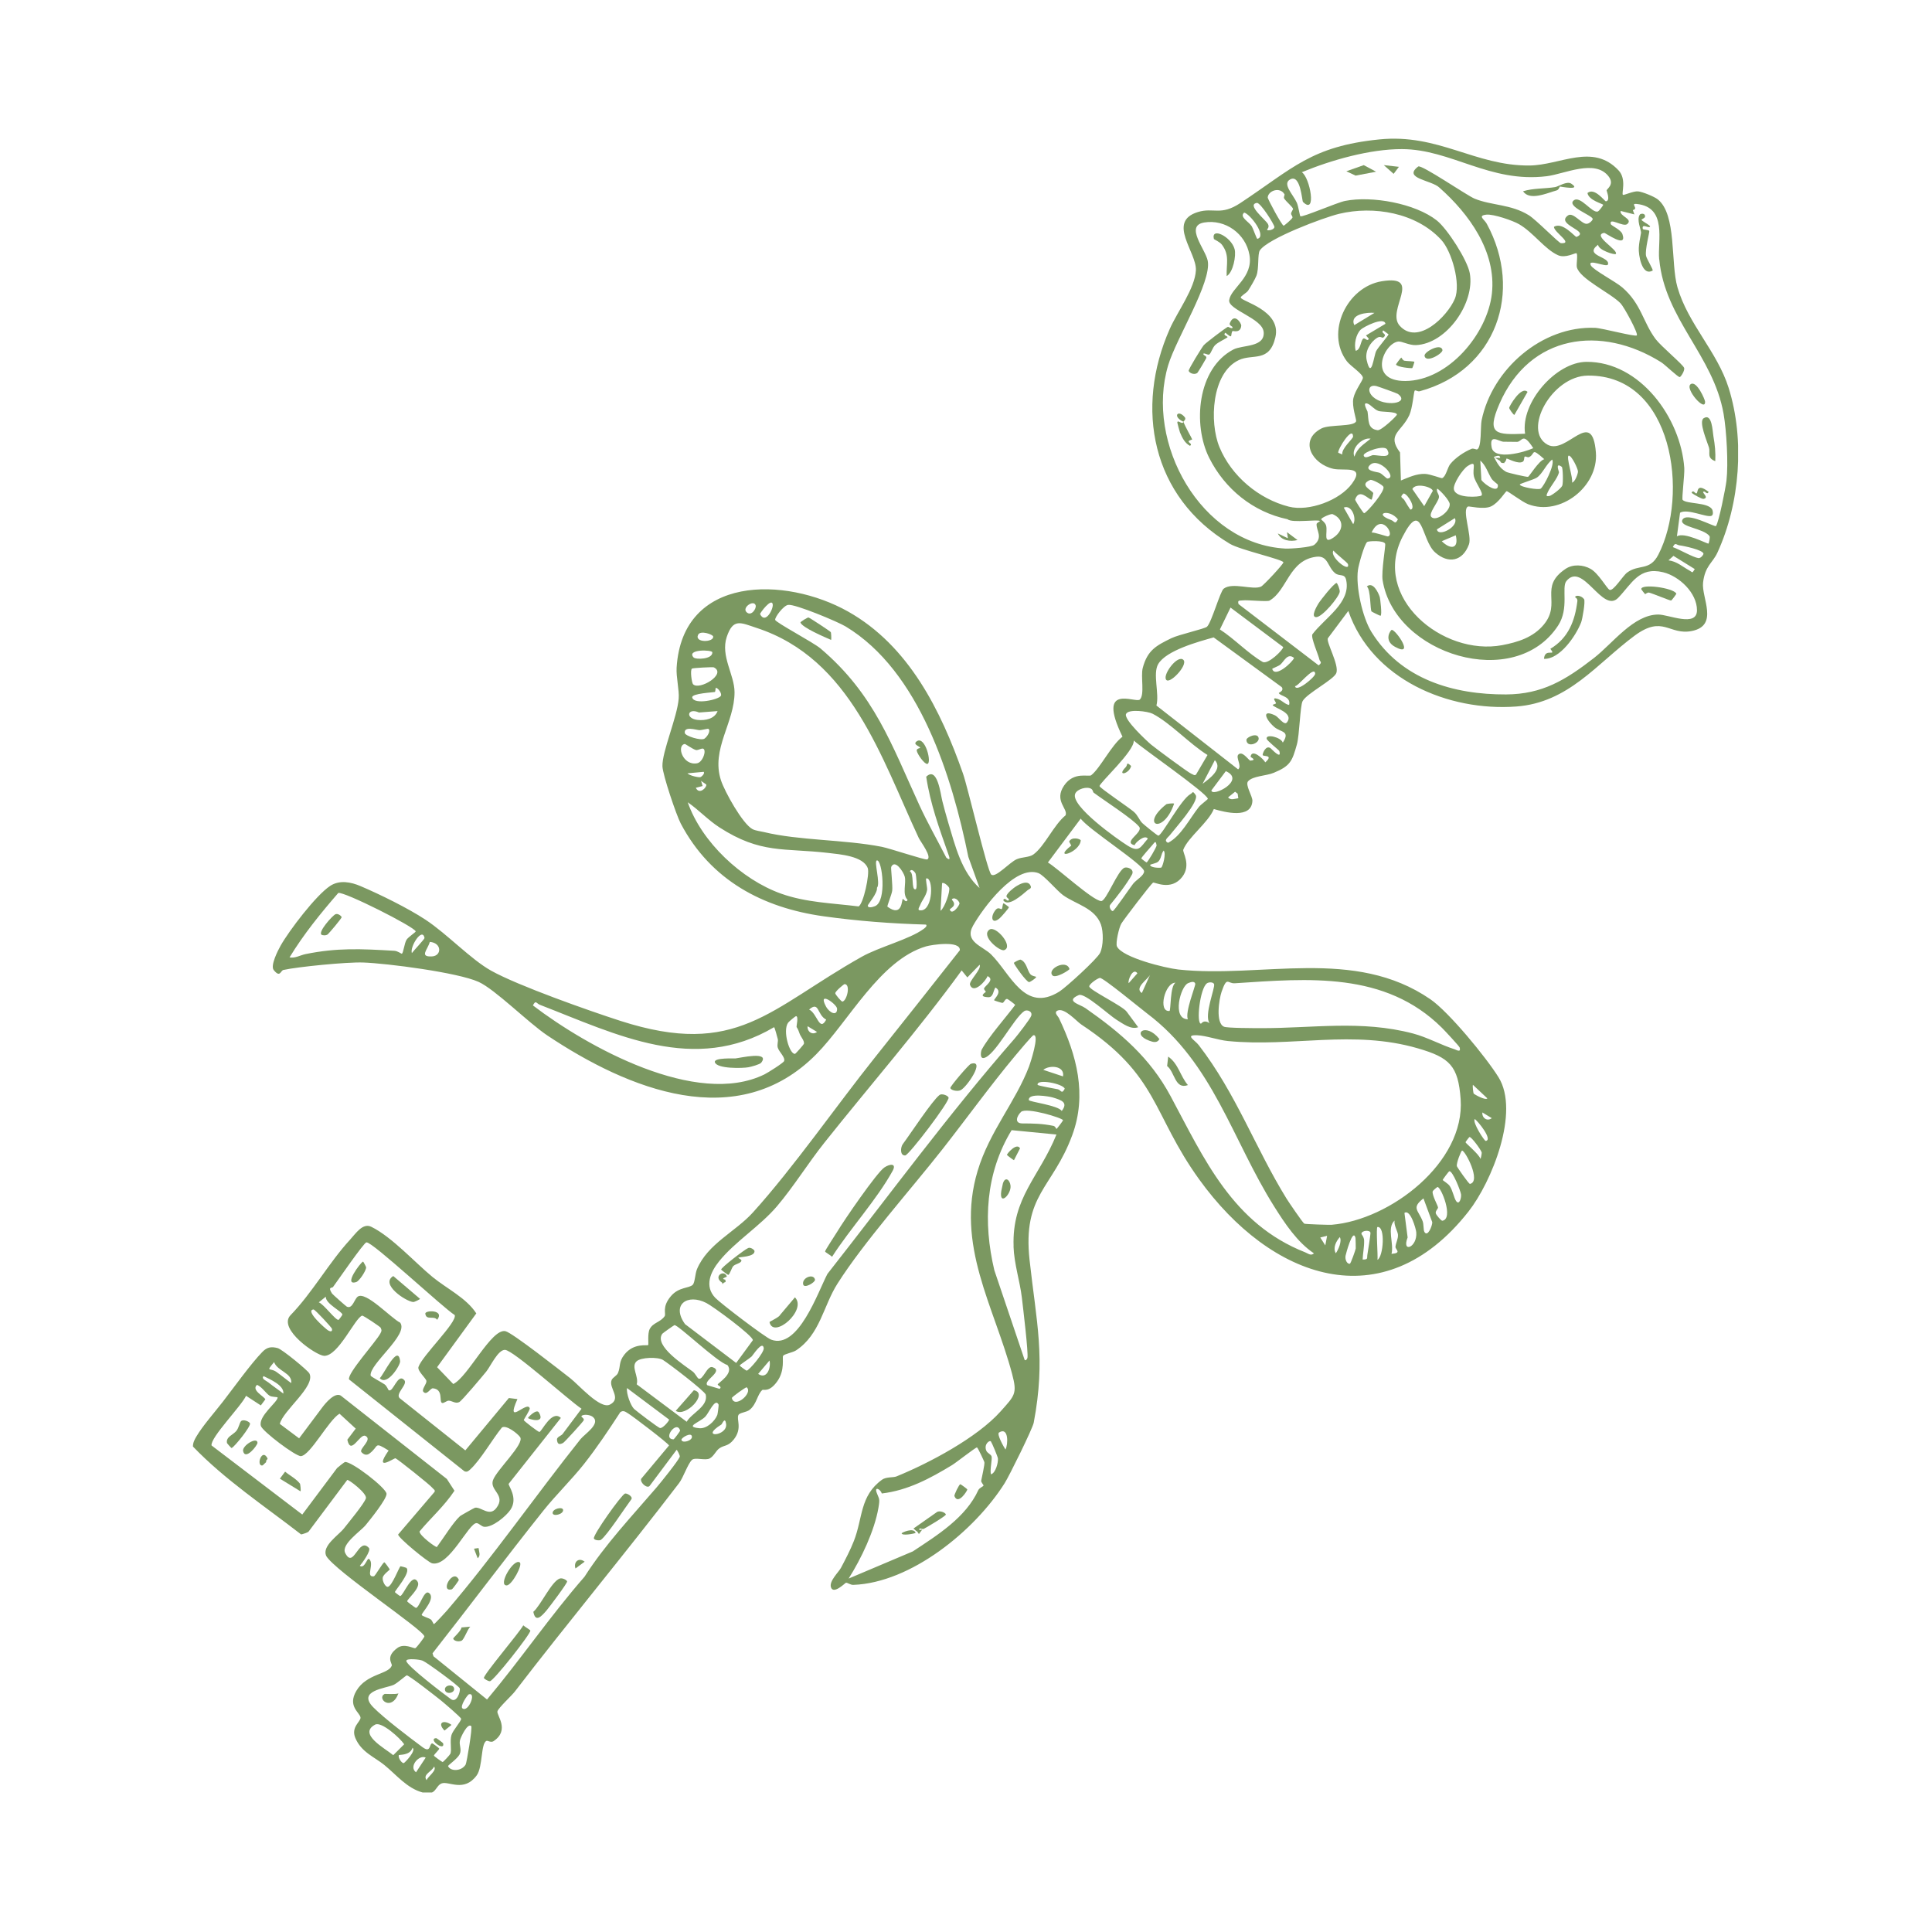 <svg version="1.0" preserveAspectRatio="xMidYMid meet" height="500" viewBox="0 0 375 375" zoomAndPan="magnify" width="500" xmlns:xlink="http://www.w3.org/1999/xlink" xmlns="http://www.w3.org/2000/svg"><defs><clipPath id="34e980e0b0"><path clip-rule="nonzero" d="M 37.363 26.922 L 337.363 26.922 L 337.363 347.922 L 37.363 347.922 Z M 37.363 26.922"></path></clipPath></defs><g clip-path="url(#34e980e0b0)"><path fill-rule="nonzero" fill-opacity="1" d="M 89.266 294.293 C 89.395 294.18 92.051 292.668 92.219 292.641 C 93.418 292.469 95.008 294.469 96.344 292.703 C 98.277 290.156 94.98 289.305 95.691 287.297 C 96.406 285.285 101.867 280.242 100.953 278.941 C 100.469 278.246 98.238 276.5 97.414 277.086 C 95.598 279.309 93.301 283.34 91.301 285.188 C 90.938 285.523 90.668 285.789 90.137 285.57 L 67.758 267.75 C 67.324 266.629 73.012 260.414 73.836 258.816 C 74.105 258.293 74.113 258.234 73.883 257.707 C 73.797 257.516 70.492 255.297 70.289 255.363 C 68.879 255.836 65.672 263.242 62.91 263.168 C 61.398 263.129 53.902 257.973 56.359 255.312 C 60.652 250.898 63.828 245.094 67.953 240.613 C 69.062 239.414 70.406 237.297 72.078 238.125 C 76.066 240.086 80.512 245.035 83.98 247.883 C 86.68 250.098 90.562 251.965 92.449 254.934 L 84.84 265.371 L 87.977 268.637 C 90.836 267.285 95.363 257.828 98.086 258.375 C 99.395 258.637 108.789 266.043 110.672 267.5 C 112.344 268.797 116.488 273.602 118.383 272.633 C 120.754 271.426 118.074 269.391 118.719 267.859 C 118.938 267.34 119.73 267.051 119.961 266.473 C 120.504 265.145 120.047 264.387 121.195 262.922 C 123.031 260.582 125.648 261.27 125.816 261.066 C 125.918 260.945 125.648 258.855 126.113 257.957 C 126.77 256.688 128.168 256.68 129.008 255.473 C 129.336 254.996 128.41 253.727 130.215 251.59 C 131.762 249.762 133.734 250.094 134.461 249.375 C 134.891 248.945 134.918 247.203 135.289 246.332 C 137.375 241.402 142.703 239.125 146.133 235.344 C 153.945 226.73 162.504 214.402 169.805 205.273 C 175.316 198.375 180.832 191.383 186.301 184.445 C 186.453 182.504 180.832 183.375 179.742 183.691 C 170.797 186.332 164.727 198.266 158.438 204.629 C 143.133 220.109 121.953 211.465 106.246 200.988 C 102.562 198.527 96.117 192.047 92.891 190.582 C 88.875 188.762 75.168 186.984 70.465 186.82 C 67.27 186.715 57.816 187.648 55.016 188.266 C 54.434 188.395 54.395 189.852 53.129 188.285 C 52.438 187.434 53.938 184.484 54.465 183.551 C 56.145 180.582 61.344 173.758 64.078 171.957 C 65.898 170.758 68.113 171.191 69.996 172 C 73.715 173.582 79.223 176.285 82.621 178.535 C 86.82 181.316 91.387 186.203 95.316 188.402 C 100.504 191.309 114.359 196.199 120.422 198.152 C 143.059 205.445 149.363 195.762 167.266 185.707 C 170.656 183.801 176.535 182.32 179.254 180.32 C 179.508 180.133 180.047 179.742 179.738 179.461 C 173.066 179.273 166.426 178.77 159.816 177.844 C 148.09 176.195 137.969 170.91 132.137 159.855 C 131.266 158.203 128.633 150.391 128.578 148.734 C 128.496 145.879 131.453 139.207 131.734 135.594 C 131.867 133.938 131.219 131.457 131.332 129.57 C 132.465 111.562 152.461 111.859 164.617 118.703 C 176.414 125.344 182.625 137.914 186.918 150.156 C 187.844 152.797 191.645 169.062 192.398 169.75 C 193.223 170.496 195.957 167.363 197.363 166.766 C 198.367 166.336 199.781 166.43 200.57 165.859 C 202.773 164.262 204.516 160.137 206.82 158.258 C 207.371 156.98 204.508 155.461 206.535 152.48 C 208.457 149.66 211.312 150.863 211.801 150.473 C 213.562 149.094 215.699 144.648 217.875 142.988 C 212.715 132.391 220.434 136.562 221.238 135.781 C 222.227 134.836 221.367 131.316 221.809 129.637 C 222.723 126.199 224.422 125.312 227.359 123.875 C 228.82 123.164 233.84 122.066 234.289 121.633 C 235.164 120.793 236.84 114.785 237.508 114.27 C 239.219 112.941 243.16 114.598 244.766 113.859 C 245.258 113.633 249.152 109.461 249.105 109.145 C 249.027 108.594 240.695 106.734 238.715 105.551 C 223.469 96.445 220.25 79.164 227.051 63.844 C 228.547 60.465 231.934 55.977 232.121 52.477 C 232.309 48.977 226.426 43.035 232.496 41.16 C 235.594 40.207 236.887 41.965 240.758 39.406 C 250.98 32.637 254.52 28.406 267.703 27.062 C 279.211 25.887 286.281 32.207 296.855 32.125 C 302.867 32.078 309.16 27.699 314.176 33.086 C 315.77 34.801 314.68 37.582 315.008 37.82 C 315.176 37.941 317.07 37.055 317.945 37.145 C 318.816 37.23 321.074 38.152 321.754 38.684 C 325.48 41.617 324.223 51.027 325.594 55.762 C 327.656 62.902 333.316 68.227 335.535 75.309 C 338.684 85.34 337.738 97.719 333.352 107.258 C 332.418 109.293 330.941 109.809 330.562 113.102 C 330.234 116.008 333.688 121.418 328.383 122.477 C 323.949 123.363 322.809 119.289 317.266 123.391 C 309.918 128.84 304.449 136.379 294.316 137.133 C 281.09 138.121 266.281 131.84 261.707 118.582 L 257.758 123.859 C 257.293 124.484 259.992 129.066 259.375 130.645 C 258.859 131.953 253.645 134.582 252.832 136.094 C 252.352 136.984 252.234 142.676 251.727 144.488 C 250.812 147.746 250.469 148.664 247.227 150.004 C 245.727 150.621 243.203 150.594 242.254 151.641 C 241.629 152.332 243.137 154.555 243.09 155.457 C 242.906 159.023 237.723 157.645 235.605 157.035 C 234.496 159.699 230.648 162.469 229.676 164.918 C 229.473 165.43 231.273 167.863 229.469 170.207 C 227.285 173.027 224.039 171.133 223.797 171.32 C 223.289 171.715 218.258 178.301 217.664 179.246 C 217.195 180 216.496 183.082 216.801 183.707 C 217.848 185.863 226.195 187.902 228.707 188.18 C 244.914 189.934 262.848 183.781 277.645 193.961 C 281.223 196.426 288.445 205.207 290.855 209.082 C 295.055 215.824 289.527 229.445 285.031 235.16 C 268.418 256.297 246.586 248.117 232.758 228.914 C 223.57 216.16 224.945 208.797 209.875 198.852 C 208.98 198.262 206.57 195.48 205.234 196.172 C 204.516 196.543 205.34 197.199 205.543 197.621 C 208.969 204.77 211.043 212.453 208.113 220.363 C 204.305 230.676 198.449 231.871 199.84 244.578 C 201.148 256.512 203.016 263.672 200.645 276.145 C 200.426 277.301 195.898 286.477 194.996 287.898 C 189.195 297.094 176.816 307.223 165.613 307.625 C 165.082 307.645 164.445 307.148 164.195 307.211 C 164.035 307.25 161.785 309.547 161.293 308.102 C 160.883 306.895 162.785 305.16 163.227 304.32 C 164.094 302.691 165.074 300.809 165.738 299.102 C 167.5 294.602 166.867 290.363 171.195 287.215 C 171.992 286.629 173.391 286.824 173.988 286.578 C 180.32 284.004 189.656 279.055 194.211 273.957 C 196.984 270.848 197.469 270.531 196.461 266.723 C 192.977 253.578 185.418 241.668 189.758 227.262 C 192.07 219.578 197.113 213.91 199.746 206.984 C 199.941 206.469 201.867 200.664 200.586 200.941 C 200.324 200.996 197.57 204.297 197.051 204.918 C 192.266 210.645 187.523 217.215 182.941 223.051 C 176.75 230.938 167.68 241.07 162.543 249.172 C 159.801 253.484 159.172 259.031 154.516 262.109 C 153.887 262.523 152.234 262.801 152.004 263.164 C 151.777 263.523 152.434 265.938 150.848 268.141 C 149.266 270.344 148.184 269.598 147.953 269.805 C 146.98 270.691 146.898 272.473 145.535 273.621 C 144.898 274.156 143.582 274.156 143.328 274.66 C 142.898 275.508 144.141 277.234 142.434 279.391 C 141.305 280.812 140.578 280.438 139.621 281.129 C 138.922 281.625 138.613 282.586 137.773 283.07 C 136.934 283.555 134.898 282.801 134.305 283.371 C 133.469 284.18 132.633 286.797 131.801 287.879 C 121.43 301.461 110.375 314.727 99.906 328.359 C 99.312 329.125 96.789 331.457 96.559 332.148 C 96.312 332.895 99.051 335.77 95.801 337.957 C 95.305 338.293 94.652 337.816 94.445 337.898 C 93.297 338.34 93.738 342.934 92.531 344.594 C 90.086 347.945 87.07 345.664 85.746 346.152 C 84.422 346.645 84.738 348.645 82.051 347.926 C 78.98 347.105 76.945 344.492 74.609 342.594 C 72.676 341.02 70.125 340.102 68.969 337.34 C 68.074 335.211 70.027 334.172 69.977 333.391 C 69.906 332.418 67.375 331.227 69.168 328.188 C 71.145 324.84 75.348 325.016 76.035 323.324 C 76.223 322.867 74.703 321.672 77.109 319.883 C 78.445 318.891 80.258 319.992 80.602 319.918 C 80.816 319.879 82.402 317.77 82.379 317.629 C 82.199 316.332 64.891 304.852 63.305 301.984 C 62.465 300.043 65.703 298 66.773 296.645 C 67.699 295.461 70.668 291.891 71.016 290.84 C 71.34 289.895 67.551 287.047 67.395 287.262 L 59.875 297.309 C 59.801 297.41 58.645 297.848 58.43 297.82 C 51.41 292.371 43.652 287.227 37.453 280.773 C 37.441 280.047 37.742 279.465 38.098 278.859 C 39.312 276.785 41.66 274.129 43.238 272.094 C 45.406 269.301 48.684 264.707 50.934 262.398 C 51.848 261.457 52.668 261.344 53.891 261.664 C 54.77 261.895 59.754 265.996 60.055 266.59 C 61.305 269.059 54.93 273.773 54.312 276.379 L 58.059 279.18 L 62.52 273.223 C 63.199 272.316 64.953 270.207 66.133 270.875 L 86.734 287.066 L 88.211 289.352 C 86.242 292.332 83.578 294.664 81.434 297.25 C 81.359 298.023 84.664 300.445 84.797 300.266 C 86.035 298.621 87.914 295.543 89.258 294.309 Z M 311.844 36.949 C 311.906 36.641 313.402 35.809 312.25 34.27 C 309.629 30.789 303.68 33.777 300.211 34.203 C 289.145 35.559 281.68 28.969 272.117 28.941 C 265.926 28.922 258.383 31.066 252.68 33.43 C 254.258 34.402 255.641 41.891 252.906 39.191 C 252.707 38.992 252.457 33.758 250.441 34.812 C 248.809 35.664 250.988 37.742 251.711 39.34 C 252.02 40.02 252.281 41.891 252.398 41.973 C 252.773 42.242 259.504 39.312 261.094 38.996 C 266.293 37.969 274.695 39.48 278.887 42.793 C 280.91 44.398 284.832 50.469 285.289 53.055 C 286.309 58.805 280.781 66.742 274.832 66.984 C 273.488 67.039 272.078 66.199 271.387 66.293 C 268.605 66.648 265.367 73.992 272.789 73.949 C 281.117 73.902 288.699 64.797 289.574 57.004 C 290.492 48.785 285.039 41.414 279.406 36.434 C 277.922 34.953 272.172 34.66 275.273 32.32 C 275.879 31.863 284.738 37.965 286.25 38.574 C 289.559 39.91 293.254 39.621 296.734 41.77 C 298.164 42.652 302.562 47.172 302.973 47.199 C 305.512 47.348 301.648 45.121 301.617 44.035 C 303.27 42.941 305.766 46.078 305.996 45.984 C 308.797 44.859 301.832 43.625 304.336 41.82 C 305.324 41.105 306.895 43.398 307.918 43.445 C 308.488 43.469 309.18 42.719 309.145 42.488 C 309.043 41.793 304.055 40.086 305.438 38.918 C 306.727 37.828 309.039 41.496 310.152 41.039 C 310.402 40.938 311.18 39.879 311.18 39.762 C 311.18 39.566 308.371 38.918 308.125 37.465 C 309.496 36.297 311.488 39.105 311.699 39.078 C 312.656 38.965 311.824 37.07 311.844 36.961 Z M 322.043 50.355 C 321.707 46.762 323.672 40.227 317.703 39.59 C 316.312 39.441 318.164 40.488 316.93 40.777 L 317.238 41.617 L 314.566 40.945 C 314.289 41.98 317.043 42.465 315.84 43.492 C 315.074 44.141 312.27 42.086 312.652 43.496 C 312.738 43.812 314.621 44.578 314.914 45.453 C 315.902 48.359 311.609 45.156 311.367 45.203 C 308.91 45.641 314.195 48.543 313.633 49.289 C 313.438 49.543 310.238 48.562 310.188 47.5 C 307.305 49.664 312.59 49.785 312.102 51.328 C 311.887 51.992 308.078 50.102 308.777 51.504 C 309.219 52.391 313.578 54.652 314.895 55.797 C 318.582 58.992 318.871 62.48 321.348 65.809 C 322.371 67.18 326.656 70.746 326.883 71.398 C 327.066 71.922 326.246 73.156 326.043 73.191 C 325.703 73.246 323.203 70.793 322.43 70.309 C 310.785 63.016 296.93 64.855 291.043 78.375 C 288.41 84.43 290.441 84.402 296.02 84.188 C 295.094 78.148 302.02 70.277 307.922 70.234 C 318.367 70.168 326.258 81.203 326.918 90.844 C 327.004 92.145 326.387 96.812 326.602 97.035 C 327.406 97.863 331.449 97.457 332.324 98.863 C 332.465 99.098 332.625 99.938 332.203 100.117 C 331.289 100.52 327.527 98.648 326.098 99.52 L 325.488 104.109 C 326.891 103.18 331.297 105.559 331.613 105.512 C 331.688 105.5 331.977 104.262 331.809 104.047 C 330.613 102.504 325.918 102.289 326.543 100.918 C 327.312 99.219 332.867 102.383 333.07 102.105 C 333.641 101.301 334.938 94.719 335.105 93.309 C 335.488 90.008 335.125 83.621 334.547 80.324 C 332.559 68.98 323.137 61.934 322.062 50.348 Z M 286.699 87.234 C 287.613 86.859 287.328 82.816 287.578 81.594 C 289.605 71.648 299.32 63.219 309.602 63.633 C 310.984 63.688 317.469 65.434 317.707 65.098 C 318.012 64.68 315.219 59.562 314.547 58.871 C 312.586 56.852 306.668 54.148 306.07 51.879 C 305.93 51.348 306.305 49.375 305.996 49.16 C 305.781 49.012 303.879 50.195 302.41 49.535 C 299.852 48.395 297.633 45.137 294.859 43.523 C 293.625 42.805 289.875 41.523 288.512 41.664 C 286.73 41.852 288.102 42.559 288.586 43.445 C 295.711 56.547 290.434 71.91 275.57 75.938 C 275.125 76.059 274.742 75.602 274.57 75.859 C 274.426 76.066 274.164 79.223 273.555 80.566 C 272.043 83.852 269.082 84.289 271.746 87.82 L 271.914 93.262 C 273.414 92.656 274.93 91.926 276.598 91.984 C 277.609 92.02 279.746 92.863 279.906 92.809 C 280.648 92.543 280.961 90.734 281.492 90.078 C 282.488 88.848 284.18 87.711 285.637 87.113 C 285.992 86.969 286.559 87.297 286.699 87.234 Z M 240.449 69.898 C 235.148 72.391 234.707 81.977 236.695 86.785 C 239.012 92.395 244.297 96.848 250.16 98.34 C 254.102 99.34 260.066 97.102 262.426 93.863 C 265.051 90.258 260.875 91.441 258.832 91.004 C 254.715 90.109 252.035 85.496 256.488 83.164 C 258.074 82.34 262.828 82.883 263.223 81.762 C 263.324 81.48 262.344 78.875 262.695 77.27 C 263.023 75.758 264.52 73.871 264.539 73.352 C 264.566 72.594 262.109 71.027 261.438 70.141 C 257.199 64.562 261.426 55.703 268.188 54.594 C 276.363 53.25 268.973 60.207 271.68 63.223 C 275.188 67.133 280.922 61.418 282.375 58.02 C 283.602 55.125 281.781 48.758 279.738 46.547 C 274.883 41.281 266.637 39.891 259.918 41.504 C 256.855 42.242 246.125 46.27 244.539 48.594 C 244.055 49.309 244.41 52.121 243.867 53.523 C 243.613 54.191 242.68 55.77 242.242 56.434 C 241.973 56.836 240.785 57.48 240.832 57.758 C 240.953 58.523 248.762 60.223 247.555 65.453 C 246.398 70.457 243.16 68.609 240.449 69.895 Z M 291.555 125.227 C 294.582 124.652 297.598 123.734 299.66 121.223 C 303.141 116.988 298.613 113.969 303.867 110.422 C 305.289 109.461 307.297 109.594 308.754 110.43 C 310.266 111.289 311.891 114.215 312.395 114.477 C 313.129 114.867 314.977 111.758 315.828 111.133 C 318.105 109.449 320.207 110.887 321.875 107.676 C 327.859 96.094 324.828 72.754 308.203 72.902 C 301.168 72.969 295.43 83.641 300.398 86.324 C 304.137 88.336 309.051 78.879 309.762 87.832 C 310.289 94.414 302.859 100.285 296.598 97.863 C 295.402 97.398 292.676 95.297 292.434 95.336 C 292.219 95.371 290.883 97.645 289.363 98.312 C 287.934 98.941 285.168 98.223 284.957 98.312 C 283.664 98.863 285.738 104 285.125 105.66 C 283.91 108.984 281.098 109.488 278.559 107.223 C 275.797 104.773 276.125 96.66 272.246 104.168 C 266.188 115.895 279.977 127.402 291.562 125.227 Z M 249.328 37.723 C 248.441 36.184 246.172 37.008 246.062 38.312 C 246.035 38.629 248.836 43.801 249.152 43.805 C 249.266 43.805 250.664 42.633 250.852 42.27 C 250.965 42.039 250.578 41.699 250.598 41.461 C 250.629 41.102 251.012 40.691 250.973 40.527 C 250.895 40.16 249.676 39.172 249.262 38.535 C 249.098 38.285 249.383 37.816 249.336 37.723 Z M 247.367 44.07 C 247.379 43.613 244.652 39.281 243.961 39.387 C 241.891 39.711 245.633 42.633 246.105 43.477 C 246.465 44.129 245.91 44.523 245.93 44.578 C 246.043 44.883 247.348 44.594 247.359 44.07 Z M 330.645 107.473 C 330.551 106.742 326.816 105.949 325.996 105.855 C 325.359 105.785 325.184 105.156 324.695 106.195 C 325.902 106.605 328.625 108.191 329.652 108.324 C 330.16 108.395 330.664 107.621 330.645 107.465 Z M 244.047 46.359 C 245.969 45.91 242.719 41.582 241.496 41.262 C 240.504 42.121 242.375 42.992 242.973 43.934 C 243.203 44.297 243.922 46.391 244.047 46.359 Z M 306.285 91.52 C 306.285 90.996 305.062 88.418 304.504 88.438 C 303.867 88.465 305.457 93.078 305.109 93.664 C 305.719 93.602 306.277 91.957 306.285 91.52 Z M 262.867 63.109 L 266.785 60.727 C 265.434 60.598 261.883 60.926 262.867 63.109 Z M 268.914 62.848 C 268.652 61.398 264.633 63.461 264.109 63.984 C 263.172 64.93 262.789 66.812 263.137 68.086 C 264.105 67.906 264.062 66.262 264.566 65.758 C 264.91 65.414 265.414 66.43 265.684 65.742 L 265.137 65.105 L 268.918 62.848 Z M 269.512 64.891 L 268.488 64.129 C 267.887 64.73 269.418 64.75 268.535 65.488 C 268.242 65.734 268.035 65.117 267.316 65.562 C 265.918 66.434 264.891 68.254 265.273 69.906 C 266.191 73.875 266.648 69.027 267.125 68.121 C 267.508 67.395 269.543 65.086 269.512 64.891 Z M 297.605 86.992 C 295.559 83.777 295.504 85.684 294.477 85.766 C 294.336 85.777 292.117 85.75 291.816 85.738 C 290.902 85.684 289.055 84.121 289.52 86.793 C 289.984 89.465 295.988 87.738 297.598 86.992 Z M 299.051 94.844 C 299.66 94.414 301.859 90.199 301.281 89.203 C 300.125 90.062 299.426 91.938 298.305 92.703 C 297.734 93.094 294.941 93.879 294.988 94.055 C 295.113 94.551 298.621 95.148 299.051 94.844 Z M 300.77 96.262 C 301.188 96.176 302.992 94.844 303.234 94.27 C 303.438 93.805 303.367 90.773 303.141 90.613 C 301.777 89.625 302.625 91.566 302.602 91.66 C 302.375 92.777 300.938 94.391 300.426 95.512 C 300.117 96.188 300.031 96.418 300.762 96.262 Z M 328.945 110.453 L 324.82 107.895 L 323.848 108.762 C 325.488 108.957 326.613 110.031 327.938 110.75 C 328.598 111.105 328.383 111.355 328.953 110.461 Z M 299.742 89.125 C 297.09 86.758 298.055 88.055 296.859 88.691 C 296.457 88.906 296.121 88.457 295.926 88.66 C 295.793 88.793 295.914 89.398 295.578 89.613 C 294.727 90.152 292.824 89.07 292.43 88.996 C 292.367 88.98 292.285 90.07 291.488 89.84 C 290.688 89.613 291.977 87.848 289.961 88.699 C 290.656 89.938 291.023 90.809 292.332 91.582 C 292.691 91.789 296.379 92.617 296.594 92.555 C 296.82 92.496 298.676 89.426 299.742 89.125 Z M 245.27 64.418 C 245.035 61.781 238.324 60.129 238.586 58.254 C 238.918 55.875 243.297 53.859 242.516 49.469 C 241.785 45.344 237.82 42.504 233.719 43.188 C 229.902 43.828 234.008 48.422 234.422 50.629 C 235.203 54.773 228.316 65.656 226.746 70.883 C 222.227 85.914 233.027 105.594 249.504 106.48 C 250.469 106.531 254.527 106.242 255.117 105.738 C 256.844 104.277 255.488 102.984 255.547 101.738 C 255.562 101.449 256.211 101.246 256.18 101.152 C 256.039 100.723 250.773 101.582 249.898 100.781 C 243.242 99.379 237.754 94.934 234.711 88.883 C 231.469 82.426 232.387 71.5 239.395 67.84 C 241.172 66.906 245.555 67.48 245.277 64.414 Z M 292.32 134.789 C 299.352 134.754 303.871 132 309.395 127.711 C 313.027 124.883 317.059 119.301 321.859 119.281 C 323.883 119.273 329.383 121.812 329.383 118.449 C 329.383 115.082 325.945 111.832 322.809 111.074 C 318.117 109.938 316.762 113.27 314.09 116.035 C 311.047 119.188 307.219 108.891 304.035 112.785 C 303.039 114.008 304.617 118.059 302.434 121.41 C 294.027 134.305 270.668 127.039 268.367 112.633 C 268.094 110.926 268.98 105.895 268.867 105.559 C 268.625 104.832 265.566 105.008 265.359 105.203 C 264.781 105.746 263.723 109.59 263.582 110.582 C 263.109 113.852 264.465 119.879 266.199 122.664 C 271.922 131.875 282.145 134.836 292.328 134.789 Z M 271.324 76.457 C 271.148 76.32 267.449 75.004 267.16 74.938 C 265.582 74.574 265.34 75.973 266.523 77.047 C 268.746 79.062 273.805 78.297 271.324 76.457 Z M 290.727 94.066 C 290.715 93.98 289.793 93.375 289.492 92.883 C 288.781 91.73 288.398 90.324 287.324 89.391 L 287.531 93.16 C 288.316 94.215 290.969 95.875 290.727 94.074 Z M 282.199 94.988 C 282.566 96.828 287.211 96.465 287.543 96.188 C 288.047 95.773 286.363 93.703 286.082 92.449 C 285.73 90.871 286.793 89.242 284.887 90.445 C 283.91 91.062 281.992 93.945 282.199 94.98 Z M 271.145 80.465 C 271.07 79.84 268.148 79.996 267.551 79.766 C 266.703 79.445 266.125 78.637 265.527 78.383 C 264.273 77.852 265.414 79.727 265.441 79.902 C 265.695 81.488 265.359 83.238 267.402 83.5 C 268.113 83.594 271.168 80.707 271.145 80.465 Z M 266.496 88.336 C 267.645 88.324 270.316 89.148 269.25 87.258 C 268.68 86.242 264.582 87.773 264.688 88.383 C 264.836 89.23 266.18 88.344 266.496 88.336 Z M 262.895 88.641 C 263.48 86.859 264.723 86.254 266.039 85.148 C 264.461 84.832 262.148 87.039 262.895 88.641 Z M 281.391 97.836 C 281.344 97.148 279.668 95.289 278.98 94.84 C 278.664 95.43 279.391 95.898 279.297 96.539 C 279.148 97.504 277.215 99.668 277.805 100.328 C 278.699 101.328 281.492 99.273 281.391 97.836 Z M 278.109 95.27 C 277.934 94.484 274.715 93.656 274.137 94.926 L 276.438 98.246 Z M 262.633 84.723 C 262.547 82.555 259.625 87.176 259.75 87.879 L 260.543 88.215 C 260.324 87.066 262.652 85.16 262.633 84.723 Z M 269.281 92.883 C 271.312 92.789 267.699 88.746 266.004 90.172 C 264.547 91.395 267.348 91.602 267.758 91.762 C 268.273 91.965 269.102 92.891 269.281 92.883 Z M 278.906 102.75 C 279.117 104.348 283.258 102.227 282.379 100.574 Z M 273.797 98.922 C 274.898 98.699 273.301 95.887 272.434 95.777 C 271.527 96.617 272.266 96.52 272.605 97.102 C 272.773 97.383 273.688 98.941 273.797 98.914 Z M 279.848 105.047 C 281.574 106.762 283.207 106.531 282.562 103.898 Z M 268.531 94.516 C 268.348 94.055 266.301 93.02 265.977 93.152 C 263.594 94.141 266.348 95.156 266.551 95.719 C 266.57 95.777 266.293 96.977 266.227 96.977 C 265.609 96.988 263.855 94.625 263.031 96.949 C 262.977 97.094 264.621 99.656 264.777 99.613 C 265.398 99.453 268.84 95.316 268.531 94.516 Z M 271.332 100.805 C 269.664 98.68 266.434 99.648 270 100.93 C 270.688 101.18 270.762 101.918 271.332 100.805 Z M 269.375 104.121 C 270.812 103.895 268.105 99.32 266.227 103.363 C 266.73 103.281 269.215 104.148 269.375 104.121 Z M 262.652 101.742 C 263.371 100.668 262.391 97.887 260.82 98.52 Z M 256.441 100.809 C 256.445 100.891 257.238 101.402 257.402 102.031 C 257.742 103.363 256.668 105.867 258.914 104.281 C 260.867 102.898 260.879 100.734 258.648 99.789 C 258.363 99.668 256.406 100.488 256.441 100.809 Z M 261.641 109.496 C 261.559 109.191 259.234 107.434 258.824 106.863 C 257.965 108.059 262.117 111.32 261.641 109.496 Z M 261.289 112.578 C 260.996 111.227 260.016 111.961 259.141 111.246 C 257.656 110.039 257.805 107.789 255.508 108.062 C 250.18 108.703 249.871 114.598 246.414 116.574 C 245.941 116.844 242.129 116.414 241.215 116.535 C 240.609 116.613 240.145 116.418 240.402 117.254 L 255.949 129.148 C 256.758 128.516 256.191 128.434 256.105 128.047 C 255.875 127.012 254.418 123.789 254.727 123.129 C 257.117 119.938 262.258 116.984 261.289 112.578 Z M 249.059 125.582 L 238.844 117.93 L 236.781 122.176 C 239.527 123.941 242.309 126.875 245.062 128.469 C 246.117 129.078 249.133 126.07 249.066 125.582 Z M 251.18 127.711 C 249.891 126.629 249.227 128.414 248.488 129.02 C 248.105 129.328 246.91 129.75 246.938 129.832 C 247.473 131.68 250.895 128.508 251.18 127.703 Z M 255.273 130.773 C 255.176 128.992 251.812 133.445 251.363 133.156 C 251.516 134.555 255.305 131.391 255.273 130.773 Z M 248.219 134.512 C 248.188 134.445 249.309 134.09 248.777 133.363 L 235.57 123.719 C 232.648 124.539 226.355 126.238 224.805 128.898 C 223.711 130.777 225.066 134.668 224.461 136.945 L 240.32 149.336 C 241.133 148.711 239.777 147 240.375 146.449 C 241.133 145.75 242.105 147.25 242.656 147.645 C 244.109 147.516 242.719 147.027 242.738 146.871 C 242.98 145.238 245.203 147.281 245.594 147.973 C 247.32 146.395 245.121 146.926 245.082 146.535 C 245.055 146.234 245.707 144.547 246.629 145.234 C 246.75 145.32 248.859 147.625 248.312 145.766 C 248.266 145.598 245.895 143.77 245.848 143.371 C 245.723 142.398 248.621 143.09 248.992 144.137 C 250.508 141.82 248.582 142.172 247.352 141.117 C 245.652 139.652 244.773 137.57 247.5 138.859 C 248.133 139.156 249.266 140.887 249.785 140.223 C 251.281 138.297 247.207 137.43 247.023 136.824 C 247.004 136.766 247.59 136.648 247.668 136.516 C 247.762 136.355 246.66 135.246 247.918 135.629 C 248.844 135.91 249.375 136.695 250.215 136.832 C 250.625 135.16 248.496 135.145 248.219 134.535 Z M 234.375 146.543 C 230.918 144.414 227.195 140.332 223.711 138.531 C 222.824 138.074 218.934 137.535 218.551 138.617 C 218.168 139.699 222.523 143.762 223.449 144.543 C 224.242 145.207 230.77 150.051 231.234 150.184 C 231.543 150.27 231.836 150.648 232.16 150.324 L 234.383 146.543 Z M 233.422 152.137 C 234.637 151.203 237.453 149.277 235.801 147.551 Z M 235.129 153.422 C 235.25 154.805 241.926 151.445 237.93 149.68 Z M 238.367 154.777 C 238.91 155.391 239.609 155.031 240.355 154.938 L 240.227 154.051 L 239.73 153.676 Z M 234.445 155.039 C 234.148 153.852 221.723 145.254 220.059 143.734 C 220.258 145.75 213.312 152.043 213.426 152.59 C 213.516 152.992 219.078 156.711 220.07 157.566 C 220.883 158.262 221.145 159.223 221.742 159.781 C 222.047 160.07 224.645 162.219 224.84 162.199 C 225.578 162.105 229.238 155.102 231.098 154.113 C 231.555 153.871 231.434 153.375 232.074 154.312 C 232.871 155.508 227.949 160.938 227.121 162.039 C 226.734 162.562 225.746 163.113 226.715 163.59 C 229.238 162.301 230.898 158.895 232.703 156.625 C 233.074 156.16 234.477 155.152 234.449 155.039 Z M 283.332 203.34 C 283.273 203.09 280.363 199.973 279.887 199.504 C 268.82 188.516 253.922 189.918 239.668 190.852 C 238.258 190.945 238.184 189.406 237.109 192.504 C 236.613 193.957 235.895 198.59 237.594 199.289 C 238.238 199.559 243.477 199.559 244.645 199.562 C 254.66 199.609 264.184 197.938 274.281 200.605 C 276.988 201.316 279.754 202.848 282.32 203.66 C 282.723 203.789 283.582 204.371 283.332 203.344 Z M 221.09 160.453 C 219.902 158.957 214.219 155.309 212.238 153.824 C 212.156 153.762 212.156 153.332 211.809 153.113 C 210.984 152.594 209.094 153.137 208.699 154.047 C 207.68 156.395 216.973 162.957 218.887 164.148 C 221.117 165.531 221.328 164.461 222.797 162.789 C 222.191 161.836 220.117 163.785 220.25 164.066 C 217.766 163.449 222.012 161.594 221.098 160.453 Z M 283.508 213.34 C 283.043 206.879 281.387 205.281 275.238 203.492 C 262.547 199.797 250.859 203.297 238.32 202.062 C 236.434 201.875 234.082 201.008 232.383 200.945 C 229.883 200.852 231.926 201.875 232.684 202.867 C 239.965 212.312 243.664 222.852 249.711 232.641 C 250.121 233.309 252.895 237.379 253.164 237.512 C 253.406 237.625 258.051 237.766 258.488 237.727 C 269.793 236.801 284.387 225.676 283.508 213.348 Z M 224.488 164.066 C 224.32 163.074 224.188 163.422 223.672 164.02 C 223.363 164.375 221.5 166.457 221.527 166.625 C 221.543 166.688 222.422 167.363 222.547 167.391 C 222.738 167.426 224.543 164.363 224.496 164.074 Z M 225.418 168.387 C 225.691 168.137 226.391 165.66 225.867 165.094 C 225.344 165.727 225.449 166.586 224.84 167.211 C 224.438 167.621 223.188 167.742 223.234 167.902 C 223.41 168.512 225.336 168.465 225.422 168.391 Z M 288.699 213.199 L 285.895 210.566 C 285.785 210.812 285.98 212.211 286.039 212.27 C 286.242 212.453 288.316 213.633 288.695 213.199 Z M 187.945 166.281 C 184.809 150.84 178.523 130.281 164.141 121.598 C 162.625 120.676 154.32 117.211 152.984 117.406 C 152.059 117.539 150.387 119.797 150.461 120.309 C 150.535 120.82 157.867 124.68 159.277 125.883 C 169.723 134.754 173.047 144.52 178.441 156.262 C 180.031 159.727 181.941 163.059 183.668 166.457 C 184.629 167.27 184.246 166.281 184.07 165.793 C 182.289 160.703 180.59 156.113 179.777 150.762 C 181.961 148.637 182.566 154.152 182.906 155.488 C 183.23 156.754 183.594 158.121 184.062 159.695 C 185.379 164.078 186.613 169.238 190.129 172.363 L 187.945 166.297 Z M 289.555 217.035 L 287.727 215.926 C 287.617 216.965 288.633 217.738 289.555 217.035 Z M 209.773 158.887 L 203.398 167.406 C 205.293 168.531 212.109 174.82 213.738 174.895 C 214.719 174.941 216.953 168.863 218.285 168.418 C 218.855 168.223 220.266 168.734 219.707 169.762 C 218.719 171.57 216.812 174.02 215.461 175.66 C 215.199 176.09 215.73 176.887 215.992 176.836 C 216.316 176.766 219.316 172.32 219.941 171.535 C 220.566 170.75 222.066 169.965 222.07 169.129 C 222.094 167.875 211.117 160.891 209.766 158.887 Z M 288.371 221.453 C 289.855 221.285 286.785 217.484 286.234 217.207 C 285.777 217.887 288.129 221.48 288.371 221.453 Z M 149.988 117.324 C 149.801 115.895 147.457 119.047 147.531 119.199 C 148.531 121.234 150.109 118.273 149.988 117.324 Z M 287.598 223.688 C 287.465 223.199 285.609 220.625 285.223 220.695 C 285.16 220.707 284.449 221.648 284.457 221.707 C 284.48 221.922 287.09 224.031 287.355 224.938 C 287.418 224.938 287.641 223.836 287.598 223.688 Z M 146.672 117.5 C 146.324 116.332 143.977 117.91 144.898 118.816 C 145.82 119.723 146.859 118.117 146.672 117.5 Z M 179.91 166.828 C 181.086 166.492 178.629 163.309 178.328 162.648 C 171.074 147.133 165.164 127.863 146.852 121.875 C 143.777 120.867 142.305 119.918 141.062 123.625 C 139.82 127.332 142.562 130.953 142.574 134.352 C 142.59 140.258 137.961 145.406 139.934 151.445 C 140.652 153.648 144.145 159.938 146.066 160.938 C 146.66 161.246 147.617 161.34 148.305 161.508 C 155.055 163.152 163.895 162.945 171.141 164.363 C 172.684 164.664 179.48 166.941 179.918 166.812 Z M 285.316 229.793 C 287.566 229.359 284.383 223.266 283.777 223.332 C 283.609 223.355 282.629 225.793 282.781 226.363 C 282.836 226.57 285.105 229.836 285.316 229.793 Z M 235.66 191.035 C 235.52 190.605 234.66 190.578 234.254 190.871 C 232.898 191.875 232.152 198.684 233.113 198.691 C 233.207 198.691 233.656 197.789 234.773 198.617 C 233.656 197.039 235.887 191.746 235.652 191.039 Z M 283.594 231.863 C 283.516 231.172 281.957 227.23 281.312 227.336 C 281.203 227.355 280.023 228.93 280.035 229.035 C 280.051 229.145 281.078 229.723 281.391 230.199 C 281.965 231.062 282.211 232.469 282.602 233.074 C 283.234 234.059 283.668 232.527 283.59 231.863 Z M 232.004 190.945 C 231.824 190.316 231.012 190.672 230.609 190.832 C 229.125 191.438 227.426 197.824 230.566 197.836 C 229.949 196.516 232.102 191.289 232 190.945 Z M 201.586 169.48 C 197.039 167.762 190.781 176.285 188.863 179.676 C 187.113 182.793 190.746 183.645 192.371 185.25 C 196.133 188.965 198.852 196.715 205.629 192.457 C 206.926 191.637 212.957 186.137 213.527 184.953 C 214.18 183.613 214.199 180.871 213.691 179.449 C 212.527 176.23 208.812 175.52 206.348 173.758 C 205.219 172.953 202.629 169.875 201.586 169.488 Z M 138.43 123.551 C 138.375 123.141 135.938 122.289 135.504 123.211 C 134.742 124.809 138.578 124.695 138.43 123.551 Z M 226.996 196.227 C 227.277 196.199 227.09 191.297 228.176 190.746 C 226.121 190.664 224.691 196.473 226.996 196.227 Z M 279.957 236.949 C 282.227 236.566 279.699 230.324 279.016 230.398 C 278.949 230.406 278.113 231.059 278.074 231.285 C 277.961 232.02 279.094 234.02 279.117 234.355 C 279.137 234.656 278.559 235.055 278.691 235.516 C 278.793 235.879 279.754 236.98 279.957 236.949 Z M 221.629 192.746 L 223.246 189.18 C 222.863 190.031 220.082 191.754 221.629 192.746 Z M 138.262 126.613 C 138.23 126.09 133.164 125.984 134.617 127.602 C 135.031 128.066 138.344 127.984 138.262 126.613 Z M 220.77 188.918 C 219.91 187.703 218.848 190.316 219.078 190.832 Z M 138.551 129.531 C 138.363 129.438 134.469 129.645 134.305 129.777 C 133.922 130.086 134.273 132.547 134.516 132.801 C 135.703 134.07 141.129 130.832 138.559 129.535 Z M 278 237.223 L 276.293 232.609 C 273.891 234.469 275.293 234.852 276.133 237.035 C 276.367 237.645 276.262 238.754 276.477 239.117 C 277.113 240.211 278.035 237.883 278 237.223 Z M 134.359 135.379 C 134.695 136.879 139.551 135.797 139.93 135.043 C 140.148 134.594 139.383 133.52 138.949 133.508 C 138.859 133.508 138.887 134.258 138.754 134.312 C 138.539 134.395 134.188 134.582 134.359 135.379 Z M 255.031 243.27 C 251.793 241.105 249.387 237.465 247.324 234.188 C 239.164 221.223 235.465 206.355 222.664 196.723 C 221.469 195.824 214.047 189.684 213.48 189.812 C 212.883 189.945 211.367 191.055 211.426 191.477 C 211.52 192.203 217.875 195.238 218.688 196.367 L 220.922 199.383 C 219.5 199.895 218.008 198.723 216.777 197.973 C 215.273 197.051 210.539 192.645 209.391 193.141 C 206.652 194.324 209.578 194.91 210.668 195.668 C 217.539 200.469 223.234 205.34 227.215 212.77 C 233.711 224.879 239.227 237.531 253.352 243.082 C 253.914 243.301 254.445 243.824 255.043 243.27 Z M 274.898 239.191 C 274.852 238.594 273.77 234.617 272.602 235.43 L 273.219 240.191 C 272.004 243.336 275.133 242.121 274.898 239.191 Z M 139.289 138.02 L 135.684 138.297 C 133.414 137.289 132.957 139.477 135.406 139.738 C 136.879 139.895 138.734 139.539 139.285 138.012 Z M 184.211 172.293 C 184.062 171.98 183.238 171.191 182.855 171.422 L 182.559 176.781 C 183.344 176.25 184.508 172.926 184.219 172.293 Z M 271.352 239.703 C 271.316 239.031 270.523 237.828 270.68 236.914 C 269.141 238.332 270.598 241.332 270.094 243.375 C 272.184 243.215 270.812 242.523 270.859 242 C 270.934 241.227 271.387 240.48 271.344 239.707 Z M 186.238 175.352 C 186.266 175.109 185.527 174.027 184.809 174.492 C 184.539 174.664 185.359 174.996 185.156 175.68 C 185.031 176.102 184.324 176.445 184.352 176.527 C 184.727 177.77 186.184 175.867 186.246 175.352 Z M 178.891 176.695 C 181.121 176.41 181.176 170.375 179.824 170.488 C 179.562 170.508 180.027 172.293 179.953 172.746 C 179.758 173.914 178.957 174.738 178.602 175.68 C 178.426 176.129 177.855 176.82 178.898 176.688 Z M 177.73 169.594 C 177.582 169.238 176.93 168.492 176.602 169.129 C 177.492 169.5 176.797 172.797 177.703 172.617 C 178.152 172.531 177.789 169.734 177.73 169.594 Z M 175.621 170.18 C 175.352 169.191 173.707 166.699 172.98 168.277 C 172.887 168.484 173.297 171.926 173.176 172.879 C 173.09 173.605 172.129 175.895 172.254 175.988 C 175.184 178.152 175.008 174.551 175.23 174.492 C 175.406 174.445 175.863 175.371 176.164 174.66 C 175.074 173.609 175.938 171.375 175.613 170.18 Z M 267.367 244.531 C 268.516 243.934 268.945 238.004 267.367 238.156 C 267.051 238.191 267.484 243.934 267.367 244.531 Z M 136.703 143.395 C 137.32 142.988 138 141.801 137.504 141.473 C 137.375 141.383 136.188 141.746 135.723 141.719 C 135.188 141.695 132.723 140.875 132.918 142.27 C 133.004 142.875 136.074 143.797 136.699 143.387 Z M 168.434 175.773 C 168.461 176.336 169.406 176.055 169.832 175.887 C 172.188 174.953 171.242 166.875 170.215 167.008 C 169.555 167.094 170.973 171.527 170.215 172.32 C 170.395 173.309 168.426 175.57 168.434 175.766 Z M 266 239.25 C 265.855 238.688 264.246 238.82 264.25 239.5 C 264.25 239.566 264.754 240.086 264.777 240.781 C 264.809 242.047 264.535 243.227 264.488 244.477 C 265.641 244.477 265.273 244.242 265.422 243.441 C 265.52 242.887 266.059 239.453 266.004 239.25 Z M 168.422 168.484 C 167.539 166.156 163.027 165.82 160.73 165.551 C 152.125 164.559 147.672 165.773 139.652 160.602 C 137.418 159.164 135.645 157.207 133.488 155.723 C 136.188 163.469 143.965 170.73 151.609 173.457 C 156.477 175.195 161.598 175.297 166.641 175.934 C 167.574 175.531 168.852 169.602 168.426 168.484 Z M 136.738 145.676 C 136.535 144.805 135.629 145.738 135.051 145.57 C 134.414 145.387 133.035 144.387 132.918 144.406 C 131.277 144.664 132.488 148.637 135.281 148.156 C 136.254 147.988 136.891 146.336 136.738 145.676 Z M 263.102 240.281 C 262.613 238.223 261.23 243.41 261.168 243.75 C 261.043 244.512 261.449 245.363 262.008 245.297 C 262.168 245.277 263.098 242.664 263.148 242.328 C 263.164 242.227 263.125 240.379 263.098 240.281 Z M 190.539 203.754 C 191.93 201.188 195.16 197.582 197.039 195.07 C 197.094 194.996 195.723 193.98 195.547 193.914 C 195.105 193.746 194.922 194.605 194.574 194.668 C 194.492 194.68 192.961 194.223 192.957 194.145 C 192.934 193.867 194.688 192.484 193.203 191.672 C 192.754 192.363 192.816 193.605 191.809 193.559 C 189.727 193.465 191.324 192.617 191.344 192.52 C 191.363 192.391 190.898 192.074 191.02 191.812 C 191.262 191.289 193.137 190.148 191.68 189.461 C 191.355 190.41 188.973 193.027 188.281 191.168 C 188.004 190.43 190.57 188.137 190.148 187.254 L 187.762 189.719 L 186.66 188.359 C 178.258 199.914 168.875 210.66 160.012 221.797 C 156.867 225.746 154.066 230.297 150.836 234.105 C 147.523 238.008 142.656 241.004 139.605 244.785 C 137.906 246.887 136.672 249.641 138.84 251.914 C 139.848 252.969 148.531 259.602 149.695 260.031 C 154.941 261.973 158.727 250.852 160.602 247.266 C 172.617 231.973 184.172 216.195 196.926 201.605 C 197.508 200.934 199.949 197.789 200.156 197.18 C 200.465 196.273 199.316 195.918 198.82 196.246 C 196.777 197.602 193.031 205.059 190.926 205.359 C 190.129 205.473 190.41 204.004 190.543 203.746 Z M 259.281 243.262 C 259.766 242.562 260.516 240.918 260.055 240.117 C 259.336 240.945 258.672 242.199 259.281 243.262 Z M 257.238 241.73 L 257.59 239.871 L 256.266 240.199 Z M 135.957 150.836 C 136.227 150.742 136.871 150.098 136.582 149.809 L 133.441 150.102 C 133.789 150.539 135.629 150.957 135.957 150.836 Z M 137.094 152.312 C 137.074 152.199 136.32 151.789 136.074 151.555 L 136.375 152.566 L 135.059 152.91 C 135.723 154.336 137.176 152.871 137.094 152.32 Z M 206.328 208.926 C 206.711 206.863 203.73 206.656 202.5 207.656 Z M 206.664 211.312 C 206.328 210.344 201.23 209.336 201.391 210.551 C 201.418 210.754 204.785 211.305 205.328 211.426 C 205.938 211.566 206.078 212.492 206.664 211.312 Z M 206.078 215.648 C 207.363 213.984 206.094 213.547 204.332 213.016 C 203.676 212.82 199.539 212.078 199.699 213.527 C 199.738 213.863 205.504 214.562 206.078 215.648 Z M 206.328 217.438 C 206.301 217.008 199.188 214.852 198.18 215.824 C 197.367 216.609 196.816 218.047 198.441 218.055 C 200.523 218.066 202.258 218.082 204.469 218.531 C 204.863 218.613 205.02 219.156 205.059 219.137 C 205.16 219.094 206.34 217.535 206.336 217.438 Z M 196.738 241.918 C 196.406 232.426 201.719 228.453 205.059 220.211 L 196.355 219.363 C 191.262 227.746 190.793 237.25 193.004 246.566 L 198.879 263.949 C 199.094 264.191 199.375 263.766 199.422 263.566 C 199.637 262.613 198.57 253.82 198.344 251.879 C 197.961 248.648 196.844 245.363 196.723 241.91 Z M 163.512 194.41 C 164.391 194.258 165.156 191.039 163.934 191.012 C 163.805 191.012 162.152 192.371 162.121 192.785 C 162.102 193 163.316 194.445 163.512 194.41 Z M 162.477 195.781 C 162.449 194.93 158.633 192.168 160.305 195.324 C 161.012 196.656 162.531 197.285 162.477 195.781 Z M 160.367 197.91 C 158.555 196.984 159.051 194.223 157.047 195.949 C 158.641 196.695 159.035 200.383 160.367 197.91 Z M 154.617 199.336 C 154.559 199.133 155.055 197.234 154.496 197.234 C 154.395 197.234 153.152 198.254 152.973 198.504 C 151.844 200.082 153.289 204.734 154.32 204.547 C 154.449 204.527 156.016 202.734 156.043 202.605 C 156.168 201.988 155.402 201.234 155.195 200.605 C 154.848 199.559 154.637 199.422 154.609 199.336 Z M 158.582 200.297 L 156.754 199.188 C 156.645 200.227 157.66 201 158.582 200.297 Z M 150.969 201.691 C 150.875 201.316 150.367 199.391 150.246 199.375 C 134.77 208.523 119.727 200.812 104.793 195.031 C 104.102 194.762 104.008 194.027 103.438 195.152 C 113.969 203.184 135.168 214.992 148.371 208.543 C 148.977 208.246 152.066 206.32 152.199 205.945 C 152.453 205.227 151.219 204.18 150.969 203.359 C 150.789 202.762 151.078 202.137 150.969 201.691 Z M 83.824 185.641 C 85.793 185.547 85.781 182.988 83.422 182.824 C 83.047 184.289 81.312 185.762 83.824 185.641 Z M 80.695 180.789 C 80.492 179.91 66.656 172.945 65.656 173.328 C 62.219 177.293 58.953 181.309 56.199 185.828 C 57.266 186.043 58.262 185.406 59.301 185.191 C 65.441 183.941 70.035 184.168 76.539 184.547 C 77.168 184.578 77.906 185.137 77.98 185.121 C 78.297 185.062 78.473 183.055 78.93 182.375 C 79.285 181.852 80.723 180.918 80.688 180.785 Z M 82.402 182.059 C 81.984 179.883 79.52 183.734 79.941 184.996 C 80.266 184.539 82.441 182.25 82.402 182.059 Z M 195.16 281.352 C 195.695 280.398 195.809 276.863 193.914 278.047 C 193.414 278.363 194.848 280.883 195.16 281.352 Z M 193.695 283.082 C 193.66 282.734 192.551 280.082 192.336 279.785 C 192.102 279.457 190.906 280.324 191.445 281.586 C 191.641 282.043 192.285 282.25 192.453 282.648 C 192.648 283.125 192.074 285.395 192.359 286.168 C 193.266 285.879 193.77 283.891 193.695 283.082 Z M 191.062 283.789 C 191.027 283.633 189.785 280.941 189.625 280.941 C 189.328 280.949 185.602 283.883 184.793 284.375 C 180.508 286.98 176.203 289.285 171.16 289.883 C 170.906 289.043 169.695 288.449 170.16 289.719 C 170.621 290.988 170.832 290.773 170.508 292.648 C 169.73 297.16 167.156 302.547 164.719 306.398 L 177.18 301.125 C 182.035 297.922 187.48 294.516 189.887 289.234 C 190.102 288.773 190.867 288.539 190.898 288.336 C 190.922 288.195 190.398 287.711 190.449 287.41 C 190.551 286.816 191.168 284.238 191.066 283.789 Z M 146.129 260.133 C 146.207 259.312 138.438 253.59 137.113 252.914 C 133.453 251.027 130.234 253.207 132.965 257.012 L 142.891 264.547 Z M 148.242 261.652 C 147.996 260.113 146.129 263.082 145.898 263.289 C 145.41 263.742 143.527 264.922 143.574 265.059 C 143.609 265.152 144.816 266.051 144.934 266.039 C 145.43 265.984 148.383 262.492 148.242 261.645 Z M 147.156 266.676 C 148.887 267.859 149.688 265.391 149.359 264.074 Z M 139.309 268.719 C 139.297 268.477 142.574 266.582 141.176 264.941 C 139.238 264.434 131.527 257.039 130.906 257.211 C 130.766 257.254 128.637 258.762 128.551 258.883 C 126.863 261.242 132.977 265.09 134.469 266.227 C 134.93 266.574 135.328 267.441 135.574 267.574 C 136.43 268.027 137.227 264.996 138.305 265.367 C 140.586 266.152 136.422 267.938 137.289 268.871 L 139.668 269.578 C 140.242 269.113 139.332 269 139.309 268.723 Z M 142.051 271.355 C 142.566 273.512 146.234 270.348 144.934 269.281 C 144.797 269.168 142.012 271.184 142.051 271.355 Z M 133.285 275.965 C 134.258 274.25 137.488 273.004 136.988 270.707 C 136.84 270.035 129.785 264.641 128.664 263.957 C 127.676 263.359 124.371 263.426 123.527 264.258 C 122.445 265.32 124.031 267.211 123.586 268.695 L 133.293 275.965 Z M 139.484 272.641 C 138.812 271.223 137.586 274.285 136.887 274.984 C 135.73 276.141 132.797 276.93 135.75 277.215 C 137.141 277.348 138.719 275.918 139.23 274.641 C 139.309 274.441 139.523 272.727 139.484 272.641 Z M 140.938 276.379 C 140.723 274.871 140.172 276.402 140.023 276.496 C 135.602 279.234 141.277 278.797 140.938 276.379 Z M 129.879 275.543 L 121.707 269.422 C 121.523 270.418 122.398 272.82 123.082 273.48 C 123.438 273.82 127.824 277.188 128.141 277.188 C 128.758 277.188 129.906 275.742 129.879 275.543 Z M 134.305 278.859 C 134.234 277.871 132.223 279.066 132.27 279.457 C 132.359 280.211 134.367 279.672 134.305 278.859 Z M 132.008 277.672 C 131.371 275.52 128.496 279.363 130.738 279.371 C 130.848 279.371 132.043 277.77 132.008 277.672 Z M 131.332 281.41 L 126.105 288.398 C 125.656 289 124.246 287.859 124.434 287.055 L 129.859 280.566 C 129.664 280.102 122.773 274.848 121.961 274.371 C 121.445 274.07 121.02 273.648 120.398 274.105 C 118.168 277.531 115.883 280.961 113.344 284.18 C 111.008 287.133 107.871 290.211 105.512 293.16 C 98.211 302.309 91.168 311.73 83.953 320.91 L 84.133 321.477 L 94.531 329.871 C 101.047 322.121 106.848 313.59 113.453 306.047 C 117.477 299.742 122.633 294.32 127.402 288.754 C 128.316 287.684 131.613 283.594 131.941 282.762 C 132.035 282.52 131.406 281.391 131.336 281.41 Z M 71.137 241.125 C 70.602 241.207 65.527 248.613 64.637 249.809 C 64.453 250.051 63.562 249.711 64.453 251.078 C 64.562 251.242 67.148 253.543 67.324 253.625 C 68.43 254.121 68.773 252.152 69.438 251.676 C 71.004 250.555 75.934 255.887 77.672 256.727 C 79.41 259.031 71.621 264.801 71.941 267.004 C 71.969 267.211 74.191 268.367 74.656 268.711 C 75.102 269.031 75.348 269.777 75.438 269.832 C 76.324 270.371 77.168 266.434 78.473 267.879 C 79.211 268.691 76.73 270.449 77.543 271.355 L 90.32 281.52 L 98.77 271.355 L 100.434 271.559 C 97.988 277.059 102.344 271.754 102.82 273.344 C 102.914 273.652 101.652 275.516 101.664 275.641 C 101.691 275.832 104.512 277.98 104.699 277.945 C 105.176 277.863 107.098 273.539 108.863 275.219 L 98.734 288.008 C 98.594 288.328 100.629 290.715 99.086 293.031 C 98.23 294.309 95.559 296.523 93.969 296.348 C 93.469 296.297 92.961 295.656 92.508 295.637 C 90.973 295.57 87.195 304.176 83.879 303.441 C 83.105 303.273 77.27 298.484 77.277 297.848 L 84.32 289.605 C 84.582 289.242 84.086 289.027 83.898 288.766 C 83.543 288.27 77.195 283.219 76.766 283.051 C 76.523 282.957 72.398 285.898 75.43 281.547 C 72.48 279.707 73.641 280.691 71.715 282.129 C 71.137 282.559 70.586 282.332 70.156 281.855 C 69.605 281.242 72.406 279.41 70.922 278.703 C 69.828 278.188 68.102 282.652 67.418 279.445 L 69.047 277.293 L 65.898 274.398 C 63.789 275.637 60.25 282.461 58.418 282.633 C 57.434 282.727 50.926 277.816 50.633 276.77 C 50.102 274.863 53.895 272.145 53.891 271.258 C 53.891 271.113 52.762 271.195 52.324 270.906 C 51.57 270.41 50.879 269.215 49.895 268.797 C 48.703 269.82 51.242 271.008 51.504 271.613 L 50.625 272.789 L 47.758 270.922 C 46.871 272.887 40.82 279.016 41.059 280.559 L 58.672 293.973 L 65.43 284.945 C 65.48 284.871 66.84 283.801 66.934 283.781 C 68.129 283.527 74.992 288.812 75.027 289.949 C 75.055 290.988 71.875 294.926 70.977 296.02 C 69.988 297.23 66.148 299.754 67.008 301.445 C 68.664 304.711 69.574 298.191 71.613 300.461 C 72.07 300.965 70.285 303.441 69.84 303.918 C 70.793 304.582 71.25 302.293 71.629 302.594 C 72.77 303.527 70.863 306.176 72.555 305.961 C 72.836 305.926 74.242 303.348 74.602 303.242 C 74.684 303.215 75.629 304.531 75.652 304.617 C 75.676 304.719 74.387 305.59 74.289 306.211 C 74.172 306.895 74.812 308.082 75.281 308.004 C 76.113 307.863 77.512 304.047 77.746 304.008 C 77.801 303.992 78.809 304.273 78.855 304.309 C 79.891 305.109 76.605 308.77 76.652 309.031 C 76.664 309.09 77.605 309.801 77.672 309.797 C 78.316 309.723 79.957 305.086 81.07 307.027 C 81.742 308.195 78.969 310.426 79.035 310.816 C 79.051 310.926 80.633 312.105 80.742 312.094 C 81.426 312 82.301 308.602 83.199 309.156 C 84.773 310.133 81.809 313.066 81.852 313.449 C 81.879 313.68 83.195 314.047 83.602 314.324 C 83.918 314.539 84.105 315.262 84.234 315.23 C 84.41 315.184 86.383 313.039 86.746 312.617 C 95.598 302.301 104.094 290.09 112.664 279.355 C 113.477 278.336 116.629 276.387 115.105 275.051 C 114.605 274.613 113.398 274.461 112.922 274.789 C 112.598 275.012 113.457 275.246 113.305 275.668 C 113.203 275.949 109.57 279.934 109.301 280.074 C 108.516 280.477 108.188 280.316 108.105 279.422 C 108.059 278.926 108.973 278.645 109.18 278.367 L 112.875 273.434 C 110.438 271.828 99.617 262.039 98.012 262.008 C 96.648 261.98 95.188 265.246 94.363 266.246 C 93.531 267.262 89.656 271.895 89.133 272.148 C 88.406 272.504 87.742 271.895 87.109 271.867 C 86.707 271.848 86.121 272.43 85.805 272.312 C 85.168 272.055 86.137 269.676 84.031 269.469 C 83.516 269.414 82.836 270.98 82.152 270.113 C 81.816 269.684 82.844 268.582 82.77 268.047 C 82.695 267.508 80.965 266.09 81.227 265.32 C 81.957 263.129 88.734 256.68 88.266 255.258 C 85.941 253.793 72.254 240.992 71.152 241.152 Z M 66.461 255.176 C 66.43 254.531 63.156 253.082 63.238 251.684 L 61.875 252.785 C 62.809 253.094 65.125 256.285 65.711 256.191 C 65.77 256.176 66.469 255.242 66.461 255.176 Z M 64.426 257.902 C 64.367 257.656 61.109 254.137 60.855 254.164 C 59.074 254.352 63.301 258.012 63.668 258.219 C 64.387 258.637 64.52 258.293 64.426 257.902 Z M 56.527 268.457 C 56.766 266.473 53.816 266.152 53.203 264.379 C 51.52 266.422 52.391 265.406 53.629 266.273 C 54.613 266.965 55.543 267.762 56.527 268.457 Z M 54.996 270.496 C 55.184 268.871 52.363 267.711 51.164 267.105 C 50.637 267.637 51.699 268.004 52.098 268.328 C 53.031 269.086 54.051 269.758 54.996 270.496 Z M 78.867 322.383 C 78.887 323.289 86.258 328.91 87.527 329.805 C 88.668 330.609 89.398 328.32 89.246 327.715 C 89.133 327.277 82.973 322.738 82.051 322.344 C 81.441 322.082 78.855 321.824 78.867 322.383 Z M 91.039 328.852 C 90.734 328.926 89.211 331.203 89.77 331.605 C 90.891 332.418 92.508 328.5 91.039 328.852 Z M 89.508 333.625 C 89.508 333.363 86.156 330.516 85.617 330.078 C 84.887 329.48 79.371 325.156 78.957 325.184 C 78.801 325.191 77.043 326.75 76.402 327.031 C 74.871 327.715 69.277 328.137 72.441 331.371 C 74.477 333.453 79.461 337.238 82.012 339.125 C 83.676 340.355 83.266 338.48 83.898 338.383 C 83.984 338.367 85.25 339.316 85.254 339.402 C 85.281 339.609 84.199 340.562 84.227 340.773 C 84.242 340.879 85.828 342.027 85.926 342.016 C 86.027 342 87.289 340.672 87.406 340.422 C 87.734 339.699 87.27 337.957 87.633 336.762 C 87.914 335.836 89.508 334.117 89.5 333.633 Z M 86.969 342.801 C 87.418 343.848 89.574 343.855 90.387 342.492 C 90.582 342.168 91.75 335.266 91.461 335.023 C 90.715 334.387 89.406 337.258 89.285 337.762 C 89.043 338.77 89.695 339.535 89.203 340.531 C 88.781 341.383 86.906 342.66 86.969 342.801 Z M 78.453 338.562 C 77.672 337.367 74.039 334.09 72.816 334.746 C 69.43 336.562 74.691 339.32 76.328 340.68 Z M 78.371 342.215 C 78.547 342.184 80.844 339.797 80.078 339.242 C 79.559 340.828 77.438 340.523 77.398 340.684 C 77.25 341.23 78.008 342.285 78.371 342.215 Z M 80.754 343.996 L 82.629 341.148 C 81.332 340.504 79.266 342.941 80.754 343.996 Z M 82.797 345.527 C 83.078 344.809 84.895 343.586 84.246 342.895 C 83.832 343.883 81.984 344.398 82.797 345.527 Z M 82.797 345.527" fill="#7b9861"></path></g><path fill-rule="nonzero" fill-opacity="1" d="M 81.527 252.102 C 81.547 252.176 80.473 252.746 80.18 252.719 C 78.742 252.586 73.723 249.254 76.336 247.68 L 81.527 252.105 Z M 81.527 252.102" fill="#7b9861"></path><path fill-rule="nonzero" fill-opacity="1" d="M 48.531 276.285 C 48.672 276.906 45.566 280.793 44.957 281.062 C 44.895 281.09 44.082 280.176 44.062 280.109 C 43.793 278.906 45.258 278.496 45.875 277.738 C 46.352 277.152 46.516 276.094 46.797 275.836 C 47.266 275.414 48.441 275.945 48.523 276.293 Z M 48.531 276.285" fill="#7b9861"></path><path fill-rule="nonzero" fill-opacity="1" d="M 77.66 264.219 C 77.734 264.969 75.125 269.113 73.711 267.5 C 74.41 266.957 77.297 260.637 77.66 264.219 Z M 77.66 264.219" fill="#7b9861"></path><path fill-rule="nonzero" fill-opacity="1" d="M 58.227 287.98 C 58.273 288.039 58.438 289.262 58.328 289.465 L 54.324 287.008 L 55.34 285.648 C 56.293 286.441 57.441 286.984 58.227 287.98 Z M 58.227 287.98" fill="#7b9861"></path><path fill-rule="nonzero" fill-opacity="1" d="M 71.062 246.008 C 71.062 246.648 69.746 248.668 69.121 248.855 C 66.543 249.641 69.996 245.016 70.465 244.875 C 70.527 244.852 71.062 245.883 71.07 246.008 Z M 71.062 246.008" fill="#7b9861"></path><path fill-rule="nonzero" fill-opacity="1" d="M 49.98 280.035 C 50.008 280.512 47.617 283.562 47.188 281.66 C 46.945 280.613 49.906 278.785 49.98 280.035 Z M 49.98 280.035" fill="#7b9861"></path><path fill-rule="nonzero" fill-opacity="1" d="M 89.059 306.641 C 89.105 306.738 87.863 308.434 87.707 308.48 C 85.254 309.145 87.98 304.246 89.059 306.641 Z M 89.059 306.641" fill="#7b9861"></path><path fill-rule="nonzero" fill-opacity="1" d="M 84.852 256.176 C 84.234 255.277 82.723 256.371 82.555 254.988 C 82.469 254.27 86.391 254.195 84.852 256.176 Z M 84.852 256.176" fill="#7b9861"></path><path fill-rule="nonzero" fill-opacity="1" d="M 102.484 275.227 C 102.477 275.105 104.137 273.387 104.598 274.156 C 105.988 276.496 102.496 275.422 102.484 275.227 Z M 102.484 275.227" fill="#7b9861"></path><path fill-rule="nonzero" fill-opacity="1" d="M 51.941 283.098 C 51.98 283.172 51.008 284.449 50.926 284.453 C 49.637 284.566 50.875 280.906 51.941 283.098 Z M 51.941 283.098" fill="#7b9861"></path><path fill-rule="nonzero" fill-opacity="1" d="M 92.719 302.461 L 92.004 300.602 L 92.887 300.473 C 92.973 301.219 93.344 301.926 92.719 302.461 Z M 92.719 302.461" fill="#7b9861"></path><path fill-rule="nonzero" fill-opacity="1" d="M 161.508 243.941 C 161.219 243.637 160.172 243.066 160.152 242.918 C 160.117 242.699 162.047 239.836 162.496 239.082 C 163.848 236.828 170.141 227.652 171.637 226.617 C 172.73 225.867 174.074 225.773 173.262 227.258 C 170.16 232.891 165.027 238.445 161.508 243.934 Z M 161.508 243.941" fill="#7b9861"></path><path fill-rule="nonzero" fill-opacity="1" d="M 182.375 212.527 C 182.801 212.203 183.969 212.621 184.117 213.035 C 184.379 213.77 176.406 224.238 175.699 224.273 C 174.652 224.328 174.773 222.684 175.238 222.062 C 176.734 220.062 180.926 213.633 182.375 212.527 Z M 182.375 212.527" fill="#7b9861"></path><path fill-rule="nonzero" fill-opacity="1" d="M 149.359 256.629 C 149.332 256.508 151.199 255.727 151.426 255.211 L 154.297 251.812 C 156.734 254.285 150.098 260.008 149.359 256.621 Z M 149.359 256.629" fill="#7b9861"></path><path fill-rule="nonzero" fill-opacity="1" d="M 184.461 211.164 C 184.434 210.855 188.012 206.629 188.449 206.488 C 191.336 205.594 187.703 210.996 186.453 211.605 C 185.824 211.914 184.5 211.621 184.461 211.156 Z M 184.461 211.164" fill="#7b9861"></path><path fill-rule="nonzero" fill-opacity="1" d="M 146.441 242.766 C 146.66 244.035 143.254 243.945 143.309 244.129 C 143.355 244.281 144.121 244.496 143.863 244.832 C 143.496 245.316 142.742 245.316 142.312 245.766 C 142.012 246.082 141.648 247.406 141.34 247.453 C 141.25 247.465 140.008 246.512 139.977 246.434 C 139.859 246.117 144.508 242.535 145.234 242.234 C 145.711 242.039 146.402 242.602 146.43 242.77 Z M 146.441 242.766" fill="#7b9861"></path><path fill-rule="nonzero" fill-opacity="1" d="M 158.191 248.371 C 158.297 248.863 156.113 250.191 155.898 249.312 C 155.586 248.012 157.91 247.098 158.191 248.371 Z M 158.191 248.371" fill="#7b9861"></path><path fill-rule="nonzero" fill-opacity="1" d="M 141.09 247.797 C 141.105 247.836 140.391 248.012 140.363 248.227 C 140.34 248.441 141.594 248.871 140.195 248.984 C 138.27 247.781 140.621 246.285 141.09 247.797 Z M 141.09 247.797" fill="#7b9861"></path><path fill-rule="nonzero" fill-opacity="1" d="M 102.941 316.492 C 103.027 317.117 95.766 326.332 95.082 326.324 C 94.684 326.324 93.945 325.828 93.926 325.695 C 93.848 325.043 100.812 316.883 101.57 315.477 C 101.867 315.766 102.914 316.352 102.934 316.492 Z M 102.941 316.492" fill="#7b9861"></path><path fill-rule="nonzero" fill-opacity="1" d="M 116.668 298.867 C 116.398 299.074 115.379 298.98 115.273 298.613 C 115.07 297.934 120.543 290.23 121.305 289.902 C 121.617 289.766 122.941 290.48 122.531 291.031 C 121.277 292.707 117.883 297.941 116.668 298.859 Z M 116.668 298.867" fill="#7b9861"></path><path fill-rule="nonzero" fill-opacity="1" d="M 110.078 306.953 C 110.133 307.297 106.555 312.031 106.105 312.562 C 105.043 313.805 103.926 314.988 103.52 312.852 C 104.941 311.637 107.043 306.961 108.637 306.398 C 109.18 306.203 110.047 306.727 110.078 306.953 Z M 110.078 306.953" fill="#7b9861"></path><path fill-rule="nonzero" fill-opacity="1" d="M 98.34 307.727 C 96.578 307.742 99.695 302.422 100.887 303.266 C 101.508 303.711 99.359 307.719 98.34 307.727 Z M 98.34 307.727" fill="#7b9861"></path><path fill-rule="nonzero" fill-opacity="1" d="M 91.281 315.734 C 90.75 316.211 90.078 318.238 89.586 318.461 C 88.914 318.754 88.035 318.461 87.969 318.035 C 87.949 317.902 89.539 316.547 89.574 315.887 Z M 91.281 315.734" fill="#7b9861"></path><path fill-rule="nonzero" fill-opacity="1" d="M 113.477 303.125 L 111.699 304.441 C 111.281 303.16 112.336 302.227 113.477 303.125 Z M 113.477 303.125" fill="#7b9861"></path><path fill-rule="nonzero" fill-opacity="1" d="M 109.301 293.09 C 109.359 293.938 107.32 294.414 107.266 293.688 C 107.207 292.844 109.246 292.367 109.301 293.09 Z M 109.301 293.09" fill="#7b9861"></path><path fill-rule="nonzero" fill-opacity="1" d="M 302.793 36.211 C 302.703 36.211 302.59 36.836 302.148 36.957 C 300.246 37.473 296.941 39.043 295.617 37.125 C 297.633 36.5 299.828 36.652 301.871 36.312 C 302.457 36.211 304.141 35.09 304.969 35.641 C 307.09 37.051 302.934 36.203 302.793 36.211 Z M 302.793 36.211" fill="#7b9861"></path><path fill-rule="nonzero" fill-opacity="1" d="M 267.102 33.328 L 263.125 34.086 L 261.324 33.242 L 264.703 32.051 Z M 267.102 33.328" fill="#7b9861"></path><path fill-rule="nonzero" fill-opacity="1" d="M 279.98 67.945 C 280.098 68.578 276.738 70.613 276.504 69.055 C 276.387 68.297 279.727 66.496 279.98 67.945 Z M 279.98 67.945" fill="#7b9861"></path><path fill-rule="nonzero" fill-opacity="1" d="M 274.113 71.445 C 273.883 71.52 271.191 71.258 270.969 70.762 C 270.934 70.68 271.91 69.43 271.988 69.402 C 272.031 69.391 272.266 69.941 272.582 70.016 C 273.016 70.109 274.516 70.094 274.535 70.25 C 274.543 70.309 274.172 71.434 274.113 71.453 Z M 274.113 71.445" fill="#7b9861"></path><path fill-rule="nonzero" fill-opacity="1" d="M 270.504 33.746 L 268.59 32.047 L 271.527 32.383 Z M 270.504 33.746" fill="#7b9861"></path><path fill-rule="nonzero" fill-opacity="1" d="M 318.594 42.637 C 318.738 42.969 319.934 43.492 320.293 43.922 C 320.148 44.52 318.629 43.203 318.859 44.43 C 318.898 44.641 320.039 44.551 320.125 44.848 C 320.195 45.082 319.266 48.461 319.496 49.656 C 319.602 50.215 320.953 52.41 320.777 52.512 C 318.656 53.734 317.996 49.355 318.09 48.09 C 318.164 47.051 318.258 46.668 318.516 45.242 C 318.617 44.691 317.555 42.633 318.312 41.625 C 318.434 41.461 319.41 41.289 319.293 42.094 C 319.262 42.309 318.59 42.598 318.609 42.637 Z M 318.594 42.637" fill="#7b9861"></path><path fill-rule="nonzero" fill-opacity="1" d="M 332.574 84.695 C 332.867 86.355 333.016 87.82 332.934 89.508 C 331.215 88.875 332.016 87.867 331.707 86.852 C 331.336 85.652 329.672 81.836 330.672 81.184 C 332.332 80.102 332.406 83.762 332.574 84.695 Z M 332.574 84.695" fill="#7b9861"></path><path fill-rule="nonzero" fill-opacity="1" d="M 293.945 80.527 C 293.75 80.559 292.938 79.363 292.93 79.164 C 292.918 78.902 295.25 74.824 296.496 76.066 Z M 293.945 80.527" fill="#7b9861"></path><path fill-rule="nonzero" fill-opacity="1" d="M 330.953 77.945 C 331.082 80.156 326.863 75.336 328.195 74.547 C 329.348 73.863 330.934 77.551 330.953 77.945 Z M 330.953 77.945" fill="#7b9861"></path><path fill-rule="nonzero" fill-opacity="1" d="M 331.652 95.477 C 331.305 96.203 330.953 95.129 330.59 95.477 C 330.402 95.652 331.785 96.633 330.637 96.832 C 330.348 96.887 328.703 95.988 328.34 95.645 C 328.629 94.953 329.02 95.828 329.273 95.773 C 329.664 95.68 329.152 93.562 331.652 95.477 Z M 331.652 95.477" fill="#7b9861"></path><path fill-rule="nonzero" fill-opacity="1" d="M 307.465 116.297 C 307.754 116.715 307.145 120.16 306.902 120.793 C 305.883 123.43 302.75 128.004 299.688 127.879 C 299.848 125.621 302.207 127.594 300.926 125.93 C 304.41 123.859 305.699 120.516 306.168 116.676 C 306.238 116.125 305.727 115.957 305.727 115.914 C 305.766 115.465 306.949 115.555 307.461 116.297 Z M 307.465 116.297" fill="#7b9861"></path><path fill-rule="nonzero" fill-opacity="1" d="M 267.816 115.895 C 267.879 116.098 268.316 119.469 267.945 119.523 C 267.852 119.535 266.293 118.762 266.219 118.684 C 265.93 118.355 266.07 114.445 265.305 113.828 C 266.48 112.848 267.508 114.941 267.816 115.902 Z M 267.816 115.895" fill="#7b9861"></path><path fill-rule="nonzero" fill-opacity="1" d="M 325.379 115.223 C 325.414 115.297 324.453 116.555 324.371 116.566 C 324.148 116.605 320.961 115.258 320.094 115.027 C 319.758 114.941 319.367 115.344 319.32 115.332 C 319.266 115.312 318.59 114.43 318.574 114.379 C 318.402 113.23 324.848 114.082 325.379 115.23 Z M 325.379 115.223" fill="#7b9861"></path><path fill-rule="nonzero" fill-opacity="1" d="M 270.156 122.25 C 271.035 122.371 274.641 127.648 270.785 125.555 C 268.441 124.285 269.953 122.223 270.156 122.25 Z M 270.156 122.25" fill="#7b9861"></path><path fill-rule="nonzero" fill-opacity="1" d="M 240.926 63.223 C 240.777 64.781 239.293 64.164 239.227 64.258 C 238.742 64.965 239.469 65.973 237.855 64.582 C 237.258 65.078 238.258 65.23 238.277 65.426 C 238.293 65.566 236.512 66.359 235.914 66.926 C 235.316 67.488 235.137 68.449 234.727 68.797 C 234.469 69.016 233.395 68.246 233.609 68.832 C 233.664 68.98 234.297 69.113 234.121 69.543 C 234.062 69.699 232.504 72.332 232.363 72.418 C 231.766 72.797 230.871 72.418 230.723 71.988 C 230.629 71.715 233.297 67.414 233.656 66.992 C 234.047 66.543 237.91 63.602 238.348 63.434 C 238.398 63.414 239.375 64.023 239.211 63.465 C 239.188 63.363 238.535 63.145 238.703 62.734 C 239.57 60.57 240.973 62.766 240.926 63.219 Z M 240.926 63.223" fill="#7b9861"></path><path fill-rule="nonzero" fill-opacity="1" d="M 238.098 53.598 C 237.996 51.242 238.73 49.535 237.156 47.473 C 236.762 46.949 235.641 46.473 235.613 46.379 C 235.035 44.008 238.965 45.914 239.637 48.359 C 239.973 49.582 239.355 52.895 238.09 53.594 Z M 238.098 53.598" fill="#7b9861"></path><path fill-rule="nonzero" fill-opacity="1" d="M 229.703 81.863 C 227.465 80.82 228.688 79.379 229.984 81.008 C 230.285 81.391 229.688 81.816 229.703 81.863 C 229.957 82.668 231.355 85.078 231.395 85.273 C 231.414 85.355 230.871 85.449 230.762 85.582 C 230.488 85.945 231.574 86.082 230.984 86.543 C 229.922 85.961 229.48 84.973 229.031 83.93 C 228.988 83.844 228.52 82.137 228.52 82.039 C 228.508 81.332 229.52 82.555 229.703 81.871 Z M 229.703 81.863" fill="#7b9861"></path><path fill-rule="nonzero" fill-opacity="1" d="M 251.848 104.82 C 250.457 105.184 248.703 104.934 248.023 103.543 L 249.98 104.477 L 249.805 103.297 Z M 251.848 104.82" fill="#7b9861"></path><path fill-rule="nonzero" fill-opacity="1" d="M 229.492 127.945 C 231.023 128.598 227.305 132.672 226.438 132.023 C 225.465 131.289 228.219 127.402 229.492 127.945 Z M 229.492 127.945" fill="#7b9861"></path><path fill-rule="nonzero" fill-opacity="1" d="M 244.305 143.285 C 244.445 144.301 242.008 145.207 241.926 143.629 C 241.898 143.078 244.137 142.082 244.305 143.285 Z M 244.305 143.285" fill="#7b9861"></path><path fill-rule="nonzero" fill-opacity="1" d="M 230.574 210.613 C 228.043 211.539 228.043 208.074 226.539 206.918 L 226.746 205.086 C 228.75 206.488 229.082 208.887 230.574 210.613 Z M 230.574 210.613" fill="#7b9861"></path><path fill-rule="nonzero" fill-opacity="1" d="M 225.039 201.68 C 224.625 202.52 223.777 202.262 223.094 202.008 C 219.461 200.68 222.402 198.32 225.039 201.68 Z M 225.039 201.68" fill="#7b9861"></path><path fill-rule="nonzero" fill-opacity="1" d="M 194.902 184.426 C 194.078 184.715 190.301 181.684 192.047 180.441 C 193.27 179.566 196.844 183.754 194.902 184.426 Z M 194.902 184.426" fill="#7b9861"></path><path fill-rule="nonzero" fill-opacity="1" d="M 194.73 174.727 C 195.051 173.988 195.5 175.121 195.789 174.727 C 196.023 174.41 195.191 174.262 195.379 173.812 C 195.789 172.84 199.008 170.379 199.906 171.703 C 200.426 172.461 199.785 172.516 199.469 172.777 C 198.441 173.637 195.695 176.184 194.73 174.727 Z M 194.73 174.727" fill="#7b9861"></path><path fill-rule="nonzero" fill-opacity="1" d="M 201.117 189.617 C 201.117 189.859 199.973 190.609 199.758 190.625 C 199.223 190.645 196.785 187.137 196.785 186.895 C 196.785 186.82 197.891 186.172 198.133 186.277 C 199.254 186.77 199.375 188.312 199.953 189.051 C 200.309 189.504 201.117 189.527 201.117 189.617 Z M 201.117 189.617" fill="#7b9861"></path><path fill-rule="nonzero" fill-opacity="1" d="M 195.832 176.09 C 195.852 176.238 194.406 177.91 194.043 178.227 C 192.457 179.594 192.145 177.875 193.297 176.559 C 193.828 175.949 194.332 176.641 194.465 176.418 C 194.621 176.164 194.582 175.352 194.809 175.332 C 194.871 175.332 195.824 176.027 195.832 176.09 Z M 195.832 176.09" fill="#7b9861"></path><path fill-rule="nonzero" fill-opacity="1" d="M 207.586 188.086 C 207.637 188.258 204.871 190.004 204.273 189.32 C 203.184 188.066 207.008 186.109 207.586 188.086 Z M 207.586 188.086" fill="#7b9861"></path><path fill-rule="nonzero" fill-opacity="1" d="M 161.262 122.699 C 161.309 122.758 161.402 123.988 161.32 124.211 C 160.137 123.688 155.652 121.805 155.363 120.812 C 155.336 120.723 156.762 119.789 156.949 119.859 C 157.238 119.957 161.105 122.492 161.254 122.699 Z M 161.262 122.699" fill="#7b9861"></path><path fill-rule="nonzero" fill-opacity="1" d="M 179.98 148.277 C 179.41 148.324 178.043 146.367 177.938 145.711 C 177.863 145.254 178.641 145.227 178.617 145.141 C 178.535 144.855 177.031 144.488 177.973 143.863 C 179.582 142.797 180.945 148.195 179.973 148.277 Z M 179.98 148.277" fill="#7b9861"></path><path fill-rule="nonzero" fill-opacity="1" d="M 183.594 293.965 C 183.66 294.215 179.832 296.484 179.34 296.73 C 179.039 296.887 178.676 296.633 178.535 296.672 C 178.234 296.766 178.777 298.129 177.305 296.684 L 181.832 293.508 C 182.352 293.117 183.492 293.57 183.598 293.965 Z M 183.594 293.965" fill="#7b9861"></path><path fill-rule="nonzero" fill-opacity="1" d="M 187.758 289.102 C 187.789 289.297 185.965 292.246 185.25 290.379 C 185.172 290.164 186.16 288.113 186.395 288.086 C 186.48 288.074 187.742 289.016 187.758 289.102 Z M 187.758 289.102" fill="#7b9861"></path><path fill-rule="nonzero" fill-opacity="1" d="M 177.723 297.543 C 177.324 297.719 175.098 298.117 175.008 297.625 C 174.98 297.484 177.414 296.391 177.723 297.543 Z M 177.723 297.543" fill="#7b9861"></path><path fill-rule="nonzero" fill-opacity="1" d="M 145.281 207.152 C 144.141 207.367 139.148 207.48 138.758 206.18 C 138.484 205.254 142.535 205.469 142.758 205.441 C 143.664 205.34 149.547 203.957 147.746 206.273 C 147.496 206.598 145.805 207.059 145.281 207.152 Z M 145.281 207.152" fill="#7b9861"></path><path fill-rule="nonzero" fill-opacity="1" d="M 196.145 230.152 C 196.312 231.816 193.891 234.215 194.352 231.16 C 194.367 231.078 194.648 229.77 194.668 229.688 C 195.113 228.289 196.023 228.996 196.145 230.152 Z M 196.145 230.152" fill="#7b9861"></path><path fill-rule="nonzero" fill-opacity="1" d="M 197.992 222.891 L 196.812 225.188 C 196.723 225.188 195.508 224.289 195.449 224.168 C 195.379 224.02 197.32 221.676 197.992 222.891 Z M 197.992 222.891" fill="#7b9861"></path><path fill-rule="nonzero" fill-opacity="1" d="M 255.512 119.785 C 254.277 119.844 255.68 117.52 255.902 117.156 C 256.348 116.434 258.879 113.23 259.43 113.156 C 259.559 113.141 260.113 114.41 260.035 114.895 C 259.859 115.938 256.703 119.723 255.512 119.785 Z M 255.512 119.785" fill="#7b9861"></path><path fill-rule="nonzero" fill-opacity="1" d="M 226.402 156.086 C 226.465 156.039 227.695 155.844 227.895 155.988 C 225.801 162.133 221.172 160.191 226.402 156.086 Z M 226.402 156.086" fill="#7b9861"></path><path fill-rule="nonzero" fill-opacity="1" d="M 219.547 148.672 C 219.223 150.223 216.625 150.801 218.52 148.887 C 218.922 148.477 218.527 147.719 219.547 148.672 Z M 219.547 148.672" fill="#7b9861"></path><path fill-rule="nonzero" fill-opacity="1" d="M 66.316 177.996 C 66.402 178.191 63.797 181.215 63.629 181.348 C 63.227 181.664 62.539 181.535 62.406 181.434 C 61.68 180.871 64.547 177.695 65.113 177.453 C 65.59 177.25 66.195 177.75 66.309 177.996 Z M 66.316 177.996" fill="#7b9861"></path><path fill-rule="nonzero" fill-opacity="1" d="M 209.773 163.141 C 209.523 165.559 204.18 167.055 207.934 164.121 L 207.516 163.355 C 208.008 162.301 209.801 162.852 209.773 163.141 Z M 209.773 163.141" fill="#7b9861"></path><path fill-rule="nonzero" fill-opacity="1" d="M 74.625 328.809 C 74.742 328.742 76.801 328.926 77.336 328.684 C 75.973 332.305 73.078 329.672 74.625 328.809 Z M 74.625 328.809" fill="#7b9861"></path><path fill-rule="nonzero" fill-opacity="1" d="M 87.641 334.801 L 86.277 335.902 C 84.797 334.387 86.09 333.688 87.641 334.801 Z M 87.641 334.801" fill="#7b9861"></path><path fill-rule="nonzero" fill-opacity="1" d="M 86.02 338.383 C 86.379 340.082 82.93 337.5 84.664 337.367 C 84.75 337.367 86.008 338.301 86.02 338.383 Z M 86.02 338.383" fill="#7b9861"></path><path fill-rule="nonzero" fill-opacity="1" d="M 131.164 273.836 L 134.676 269.844 C 137.609 270.395 133.059 275.184 131.164 273.836 Z M 131.164 273.836" fill="#7b9861"></path><path fill-rule="nonzero" fill-opacity="1" d="M 88.145 327.742 C 88.277 328.688 86.5 328.945 86.363 327.996 C 86.23 327.051 88.008 326.797 88.145 327.742 Z M 88.145 327.742" fill="#7b9861"></path><path fill-rule="nonzero" fill-opacity="1" d="M 236.098 45.988 C 236.223 46.172 236.352 46.359 236.48 46.539" fill="#7b9861"></path><path fill-rule="nonzero" fill-opacity="1" d="M 238.742 52.754 L 238.23 53.43" fill="#7b9861"></path><path fill-rule="nonzero" fill-opacity="1" d="M 332.418 89.129 L 332.969 89.809" fill="#7b9861"></path><path fill-rule="nonzero" fill-opacity="1" d="M 196.215 175.578 C 195.844 175.477 195.473 175.383 195.105 175.281" fill="#7b9861"></path><path fill-rule="nonzero" fill-opacity="1" d="M 300.758 127.879 C 301.125 127.621 301.496 127.367 301.863 127.113" fill="#7b9861"></path><path fill-rule="nonzero" fill-opacity="1" d="M 266.891 33.961 C 266.562 33.805 266.238 33.652 265.91 33.488" fill="#7b9861"></path><path fill-rule="nonzero" fill-opacity="1" d="M 262.512 34.133 C 262.242 34.02 261.977 33.906 261.707 33.793" fill="#7b9861"></path><path fill-rule="nonzero" fill-opacity="1" d="M 313.539 49.75 L 312.859 49.238" fill="#7b9861"></path><path fill-rule="nonzero" fill-opacity="1" d="M 231.34 154.574 C 231.469 154.758 231.598 154.945 231.723 155.125" fill="#7b9861"></path><path fill-rule="nonzero" fill-opacity="1" d="M 230.367 211.25 C 230.152 211.176 229.945 211.109 229.73 211.035" fill="#7b9861"></path><path fill-rule="nonzero" fill-opacity="1" d="M 153.898 252.328 C 154.027 252.512 154.152 252.699 154.281 252.879" fill="#7b9861"></path><path fill-rule="nonzero" fill-opacity="1" d="M 302.844 36.695 C 302.078 37.008 301.312 37.316 300.547 37.633" fill="#7b9861"></path><path fill-rule="nonzero" fill-opacity="1" d="M 318.723 44.598 C 318.824 44.941 318.926 45.277 319.02 45.621" fill="#7b9861"></path><path fill-rule="nonzero" fill-opacity="1" d="M 228.895 82.59 C 229.137 82.855 229.379 83.125 229.621 83.395" fill="#7b9861"></path><path fill-rule="nonzero" fill-opacity="1" d="M 230.473 86.156 C 230.656 86.383 230.844 86.609 231.023 86.832" fill="#7b9861"></path><path fill-rule="nonzero" fill-opacity="1" d="M 58.367 289.773 L 57.691 289.262" fill="#7b9861"></path><path fill-rule="nonzero" fill-opacity="1" d="M 238.367 64.965 C 238.035 65.164 237.715 65.359 237.387 65.562" fill="#7b9861"></path><path fill-rule="nonzero" fill-opacity="1" d="M 144.066 244.168 C 143.758 244.465 143.441 244.766 143.133 245.062" fill="#7b9861"></path><path fill-rule="nonzero" fill-opacity="1" d="M 312.008 51.793 C 311.879 51.609 311.75 51.422 311.625 51.242" fill="#7b9861"></path><path fill-rule="nonzero" fill-opacity="1" d="M 77.129 329.328 C 76.945 329.457 76.758 329.582 76.578 329.711" fill="#7b9861"></path><path fill-rule="nonzero" fill-opacity="1" d="M 197.16 187.453 C 197.375 187.527 197.582 187.594 197.797 187.668" fill="#7b9861"></path><path fill-rule="nonzero" fill-opacity="1" d="M 200.184 190.508 C 200.426 190.422 200.668 190.34 200.906 190.254" fill="#7b9861"></path><path fill-rule="nonzero" fill-opacity="1" d="M 66.105 178.629 C 65.891 178.555 65.684 178.488 65.469 178.414" fill="#7b9861"></path><path fill-rule="nonzero" fill-opacity="1" d="M 183.383 294.598 C 183.168 294.523 182.961 294.457 182.746 294.383" fill="#7b9861"></path><path fill-rule="nonzero" fill-opacity="1" d="M 179 296.898 C 178.609 297.047 177.508 296.672 178.359 297.754" fill="#7b9861"></path><path fill-rule="nonzero" fill-opacity="1" d="M 316.762 41.535 L 317.273 41.918" fill="#7b9861"></path><path fill-rule="nonzero" fill-opacity="1" d="M 325.172 115.863 C 324.957 115.789 324.746 115.719 324.531 115.648" fill="#7b9861"></path><path fill-rule="nonzero" fill-opacity="1" d="M 175.363 175.383 C 175.492 175.566 175.621 175.754 175.746 175.934" fill="#7b9861"></path><path fill-rule="nonzero" fill-opacity="1" d="M 161.367 124.512 C 161.125 124.242 160.883 123.977 160.641 123.707" fill="#7b9861"></path><path fill-rule="nonzero" fill-opacity="1" d="M 239.516 64.492 C 239.273 64.582 239.031 64.66 238.789 64.75" fill="#7b9861"></path><path fill-rule="nonzero" fill-opacity="1" d="M 140.875 248.426 C 139.598 247.918 140.27 248.863 140.238 249.281" fill="#7b9861"></path><path fill-rule="nonzero" fill-opacity="1" d="M 170.609 289.289 L 169.59 290.652" fill="#7b9861"></path><path fill-rule="nonzero" fill-opacity="1" d="M 271.316 33.02 C 270.5 32.934 269.672 32.852 268.852 32.766" fill="#7b9861"></path><path fill-rule="nonzero" fill-opacity="1" d="M 291.957 89.938 C 291.984 88.52 290.863 88.988 290.125 88.836" fill="#7b9861"></path><path fill-rule="nonzero" fill-opacity="1" d="M 74.816 267.805 C 74.574 267.891 74.336 267.973 74.094 268.059" fill="#7b9861"></path><path fill-rule="nonzero" fill-opacity="1" d="M 136.289 153.039 C 136.074 152.965 135.863 152.898 135.648 152.824" fill="#7b9861"></path><path fill-rule="nonzero" fill-opacity="1" d="M 251.637 105.457 C 250.559 105.008 249.48 104.551 248.402 104.102" fill="#7b9861"></path><path fill-rule="nonzero" fill-opacity="1" d="M 88.848 307.277 C 88.633 307.203 88.426 307.137 88.211 307.062" fill="#7b9861"></path><path fill-rule="nonzero" fill-opacity="1" d="M 331.449 96.113 C 331.043 96.074 330.633 96.027 330.215 95.988" fill="#7b9861"></path><path fill-rule="nonzero" fill-opacity="1" d="M 329.535 96.539 C 329.27 96.426 329 96.309 328.73 96.195" fill="#7b9861"></path><path fill-rule="nonzero" fill-opacity="1" d="M 90.73 316.121 C 90.617 316.391 90.5 316.66 90.387 316.93" fill="#7b9861"></path><path fill-rule="nonzero" fill-opacity="1" d="M 250.656 104.988 C 250.414 104.719 250.176 104.449 249.934 104.184" fill="#7b9861"></path><path fill-rule="nonzero" fill-opacity="1" d="M 195.328 229.66 L 195.453 230.555" fill="#7b9861"></path><path fill-rule="nonzero" fill-opacity="1" d="M 227.473 206.953 C 227.27 206.621 227.074 206.301 226.875 205.973" fill="#7b9861"></path><path fill-rule="nonzero" fill-opacity="1" d="M 227.68 156.617 C 227.453 156.801 227.223 156.988 227 157.168" fill="#7b9861"></path><path fill-rule="nonzero" fill-opacity="1" d="M 92.629 301.871 L 92.758 302.762" fill="#7b9861"></path><path fill-rule="nonzero" fill-opacity="1" d="M 318.762 42.766 C 318.711 43.074 318.648 43.391 318.594 43.699" fill="#7b9861"></path><path fill-rule="nonzero" fill-opacity="1" d="M 320.086 44.551 C 319.816 44.438 319.551 44.324 319.281 44.211" fill="#7b9861"></path><path fill-rule="nonzero" fill-opacity="1" d="M 272.117 70.297 L 272.246 71.191" fill="#7b9861"></path><path fill-rule="nonzero" fill-opacity="1" d="M 239.594 58.703 C 239.367 58.887 239.137 59.074 238.918 59.254" fill="#7b9861"></path><path fill-rule="nonzero" fill-opacity="1" d="M 155.43 199.531 C 155.25 199.656 155.062 199.785 154.879 199.914" fill="#7b9861"></path><path fill-rule="nonzero" fill-opacity="1" d="M 61.004 185.438 C 61.129 185.621 61.258 185.809 61.387 185.988" fill="#7b9861"></path><path fill-rule="nonzero" fill-opacity="1" d="M 171.422 289.633 C 171.348 289.848 171.281 290.055 171.207 290.27" fill="#7b9861"></path><path fill-rule="nonzero" fill-opacity="1" d="M 103.586 275.52 C 103.344 275.609 103.102 275.688 102.859 275.777" fill="#7b9861"></path><path fill-rule="nonzero" fill-opacity="1" d="M 51.727 283.734 C 50.559 282.969 51.23 284.258 50.922 284.461" fill="#7b9861"></path><path fill-rule="nonzero" fill-opacity="1" d="M 298.043 87.848 C 297.801 87.934 297.559 88.016 297.316 88.102" fill="#7b9861"></path><path fill-rule="nonzero" fill-opacity="1" d="M 138.438 134.191 C 138.566 134.371 138.691 134.562 138.82 134.742" fill="#7b9861"></path><path fill-rule="nonzero" fill-opacity="1" d="M 330.812 96.961 L 330.301 96.578" fill="#7b9861"></path><path fill-rule="nonzero" fill-opacity="1" d="M 219.035 149.352 C 218.68 149.707 218.332 150.062 217.977 150.418" fill="#7b9861"></path><path fill-rule="nonzero" fill-opacity="1" d="M 312.719 37.707 C 312.504 37.633 312.297 37.566 312.082 37.492" fill="#7b9861"></path><path fill-rule="nonzero" fill-opacity="1" d="M 317.445 40.98 C 317.23 40.906 317.023 40.836 316.809 40.766" fill="#7b9861"></path></svg>
